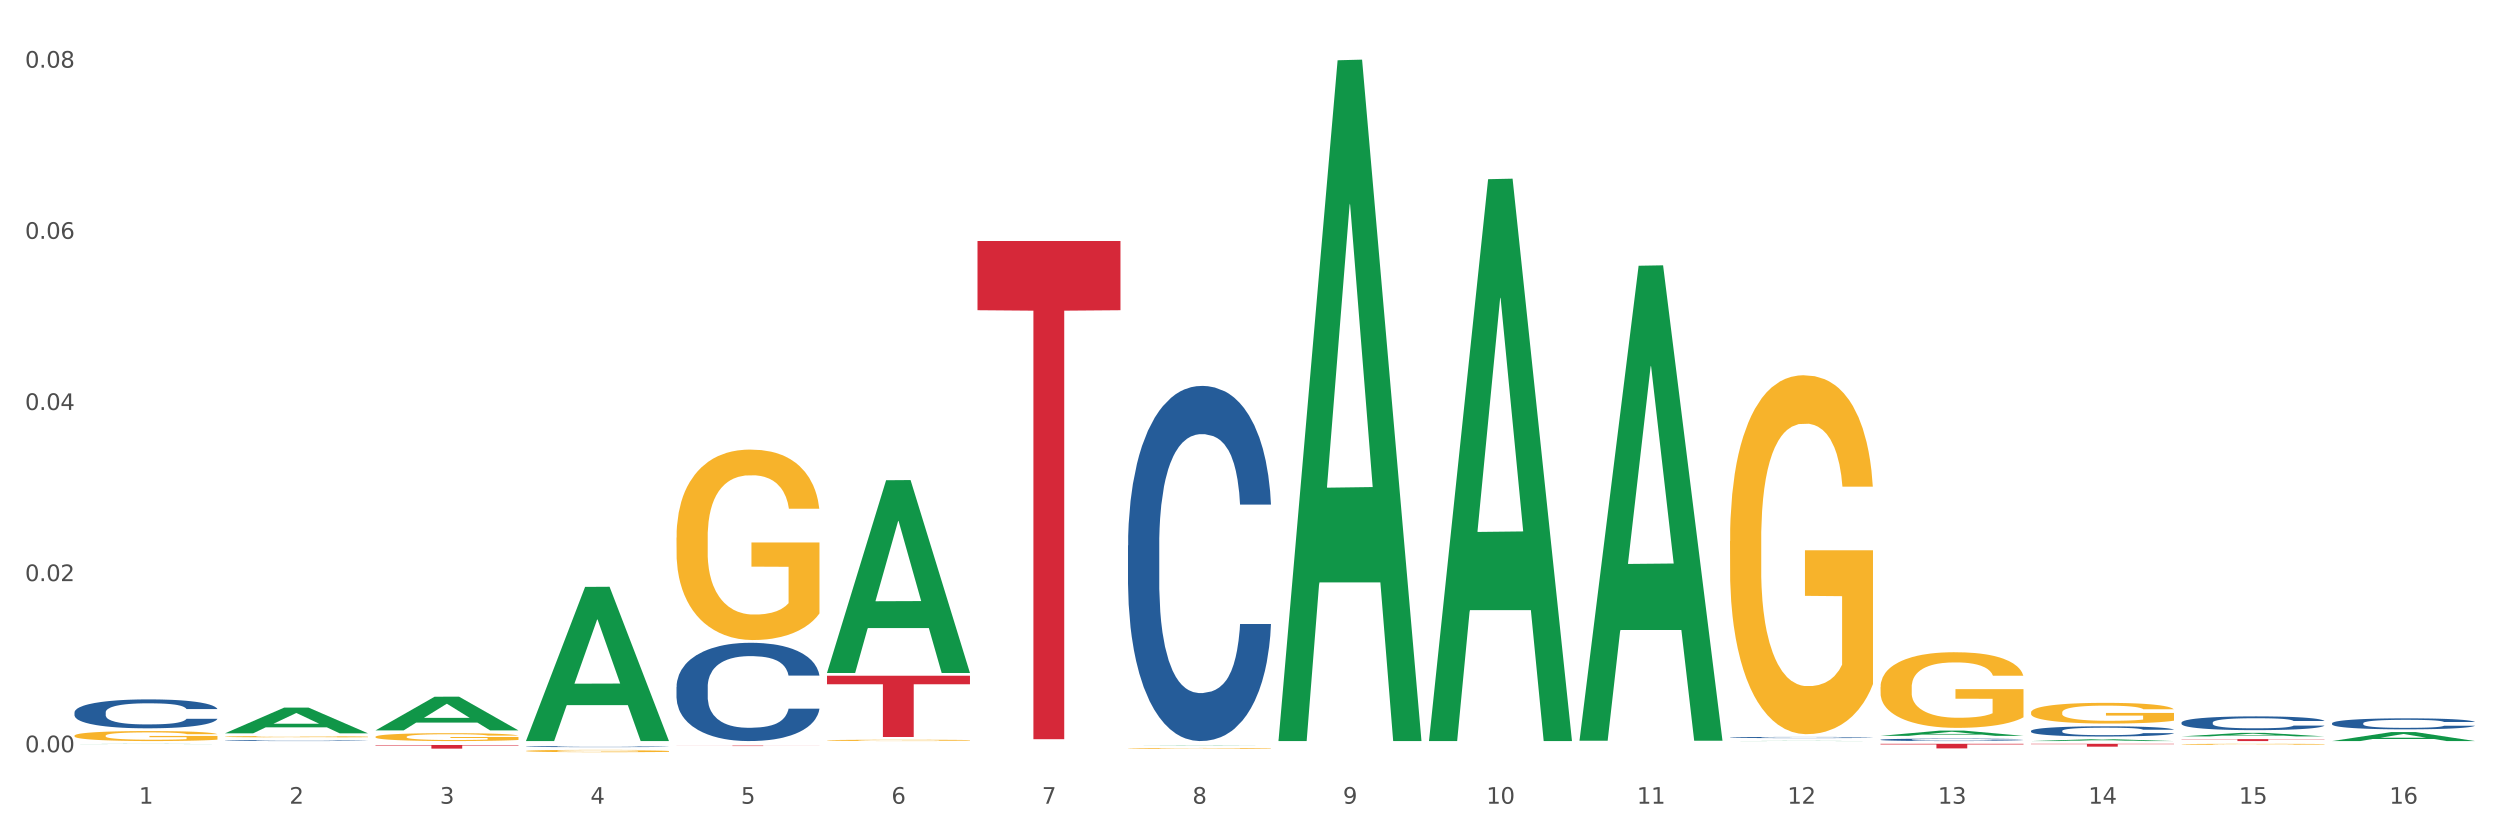 <?xml version="1.0" encoding="utf-8" standalone="no"?>
<!DOCTYPE svg PUBLIC "-//W3C//DTD SVG 1.1//EN"
  "http://www.w3.org/Graphics/SVG/1.1/DTD/svg11.dtd">
<svg xmlns:xlink="http://www.w3.org/1999/xlink" width="1080pt" height="360pt" viewBox="0 0 1080 360" xmlns="http://www.w3.org/2000/svg" version="1.1">
 <rect x="0" y="0" width="1080" height="360" fill="#333333" stroke="none"/>
 <defs>
  <style type="text/css">*{stroke-linejoin: round; stroke-linecap: butt}</style>
 </defs>
 <g id="figure_1">
  <g id="patch_1">
   <path d="M 0 360 
L 1080 360 
L 1080 0 
L 0 0 
z
" style="fill: #ffffff; stroke: #ffffff; stroke-linejoin: miter"/>
  </g>
  <g id="axes_1">
   <g id="matplotlib.axis_1">
    <g id="xtick_1">
     <g id="text_1">
      <!-- 1 -->
      <g style="fill: #4d4d4d" transform="translate(60.004 347.204) scale(0.096 -0.096)">
       <defs>
        <path id="DejaVuSans-31" d="M 794 531 
L 1825 531 
L 1825 4091 
L 703 3866 
L 703 4441 
L 1819 4666 
L 2450 4666 
L 2450 531 
L 3481 531 
L 3481 0 
L 794 0 
L 794 531 
z
" transform="scale(0.016)"/>
       </defs>
       <use xlink:href="#DejaVuSans-31"/>
      </g>
     </g>
    </g>
    <g id="xtick_2">
     <g id="text_2">
      <!-- 2 -->
      <g style="fill: #4d4d4d" transform="translate(125.021 347.204) scale(0.096 -0.096)">
       <defs>
        <path id="DejaVuSans-32" d="M 1228 531 
L 3431 531 
L 3431 0 
L 469 0 
L 469 531 
Q 828 903 1448 1529 
Q 2069 2156 2228 2338 
Q 2531 2678 2651 2914 
Q 2772 3150 2772 3378 
Q 2772 3750 2511 3984 
Q 2250 4219 1831 4219 
Q 1534 4219 1204 4116 
Q 875 4013 500 3803 
L 500 4441 
Q 881 4594 1212 4672 
Q 1544 4750 1819 4750 
Q 2544 4750 2975 4387 
Q 3406 4025 3406 3419 
Q 3406 3131 3298 2873 
Q 3191 2616 2906 2266 
Q 2828 2175 2409 1742 
Q 1991 1309 1228 531 
z
" transform="scale(0.016)"/>
       </defs>
       <use xlink:href="#DejaVuSans-32"/>
      </g>
     </g>
    </g>
    <g id="xtick_3">
     <g id="text_3">
      <!-- 3 -->
      <g style="fill: #4d4d4d" transform="translate(190.039 347.204) scale(0.096 -0.096)">
       <defs>
        <path id="DejaVuSans-33" d="M 2597 2516 
Q 3050 2419 3304 2112 
Q 3559 1806 3559 1356 
Q 3559 666 3084 287 
Q 2609 -91 1734 -91 
Q 1441 -91 1130 -33 
Q 819 25 488 141 
L 488 750 
Q 750 597 1062 519 
Q 1375 441 1716 441 
Q 2309 441 2620 675 
Q 2931 909 2931 1356 
Q 2931 1769 2642 2001 
Q 2353 2234 1838 2234 
L 1294 2234 
L 1294 2753 
L 1863 2753 
Q 2328 2753 2575 2939 
Q 2822 3125 2822 3475 
Q 2822 3834 2567 4026 
Q 2313 4219 1838 4219 
Q 1578 4219 1281 4162 
Q 984 4106 628 3988 
L 628 4550 
Q 988 4650 1302 4700 
Q 1616 4750 1894 4750 
Q 2613 4750 3031 4423 
Q 3450 4097 3450 3541 
Q 3450 3153 3228 2886 
Q 3006 2619 2597 2516 
z
" transform="scale(0.016)"/>
       </defs>
       <use xlink:href="#DejaVuSans-33"/>
      </g>
     </g>
    </g>
    <g id="xtick_4">
     <g id="text_4">
      <!-- 4 -->
      <g style="fill: #4d4d4d" transform="translate(255.056 347.204) scale(0.096 -0.096)">
       <defs>
        <path id="DejaVuSans-34" d="M 2419 4116 
L 825 1625 
L 2419 1625 
L 2419 4116 
z
M 2253 4666 
L 3047 4666 
L 3047 1625 
L 3713 1625 
L 3713 1100 
L 3047 1100 
L 3047 0 
L 2419 0 
L 2419 1100 
L 313 1100 
L 313 1709 
L 2253 4666 
z
" transform="scale(0.016)"/>
       </defs>
       <use xlink:href="#DejaVuSans-34"/>
      </g>
     </g>
    </g>
    <g id="xtick_5">
     <g id="text_5">
      <!-- 5 -->
      <g style="fill: #4d4d4d" transform="translate(320.073 347.204) scale(0.096 -0.096)">
       <defs>
        <path id="DejaVuSans-35" d="M 691 4666 
L 3169 4666 
L 3169 4134 
L 1269 4134 
L 1269 2991 
Q 1406 3038 1543 3061 
Q 1681 3084 1819 3084 
Q 2600 3084 3056 2656 
Q 3513 2228 3513 1497 
Q 3513 744 3044 326 
Q 2575 -91 1722 -91 
Q 1428 -91 1123 -41 
Q 819 9 494 109 
L 494 744 
Q 775 591 1075 516 
Q 1375 441 1709 441 
Q 2250 441 2565 725 
Q 2881 1009 2881 1497 
Q 2881 1984 2565 2268 
Q 2250 2553 1709 2553 
Q 1456 2553 1204 2497 
Q 953 2441 691 2322 
L 691 4666 
z
" transform="scale(0.016)"/>
       </defs>
       <use xlink:href="#DejaVuSans-35"/>
      </g>
     </g>
    </g>
    <g id="xtick_6">
     <g id="text_6">
      <!-- 6 -->
      <g style="fill: #4d4d4d" transform="translate(385.09 347.204) scale(0.096 -0.096)">
       <defs>
        <path id="DejaVuSans-36" d="M 2113 2584 
Q 1688 2584 1439 2293 
Q 1191 2003 1191 1497 
Q 1191 994 1439 701 
Q 1688 409 2113 409 
Q 2538 409 2786 701 
Q 3034 994 3034 1497 
Q 3034 2003 2786 2293 
Q 2538 2584 2113 2584 
z
M 3366 4563 
L 3366 3988 
Q 3128 4100 2886 4159 
Q 2644 4219 2406 4219 
Q 1781 4219 1451 3797 
Q 1122 3375 1075 2522 
Q 1259 2794 1537 2939 
Q 1816 3084 2150 3084 
Q 2853 3084 3261 2657 
Q 3669 2231 3669 1497 
Q 3669 778 3244 343 
Q 2819 -91 2113 -91 
Q 1303 -91 875 529 
Q 447 1150 447 2328 
Q 447 3434 972 4092 
Q 1497 4750 2381 4750 
Q 2619 4750 2861 4703 
Q 3103 4656 3366 4563 
z
" transform="scale(0.016)"/>
       </defs>
       <use xlink:href="#DejaVuSans-36"/>
      </g>
     </g>
    </g>
    <g id="xtick_7">
     <g id="text_7">
      <!-- 7 -->
      <g style="fill: #4d4d4d" transform="translate(450.108 347.204) scale(0.096 -0.096)">
       <defs>
        <path id="DejaVuSans-37" d="M 525 4666 
L 3525 4666 
L 3525 4397 
L 1831 0 
L 1172 0 
L 2766 4134 
L 525 4134 
L 525 4666 
z
" transform="scale(0.016)"/>
       </defs>
       <use xlink:href="#DejaVuSans-37"/>
      </g>
     </g>
    </g>
    <g id="xtick_8">
     <g id="text_8">
      <!-- 8 -->
      <g style="fill: #4d4d4d" transform="translate(515.125 347.204) scale(0.096 -0.096)">
       <defs>
        <path id="DejaVuSans-38" d="M 2034 2216 
Q 1584 2216 1326 1975 
Q 1069 1734 1069 1313 
Q 1069 891 1326 650 
Q 1584 409 2034 409 
Q 2484 409 2743 651 
Q 3003 894 3003 1313 
Q 3003 1734 2745 1975 
Q 2488 2216 2034 2216 
z
M 1403 2484 
Q 997 2584 770 2862 
Q 544 3141 544 3541 
Q 544 4100 942 4425 
Q 1341 4750 2034 4750 
Q 2731 4750 3128 4425 
Q 3525 4100 3525 3541 
Q 3525 3141 3298 2862 
Q 3072 2584 2669 2484 
Q 3125 2378 3379 2068 
Q 3634 1759 3634 1313 
Q 3634 634 3220 271 
Q 2806 -91 2034 -91 
Q 1263 -91 848 271 
Q 434 634 434 1313 
Q 434 1759 690 2068 
Q 947 2378 1403 2484 
z
M 1172 3481 
Q 1172 3119 1398 2916 
Q 1625 2713 2034 2713 
Q 2441 2713 2670 2916 
Q 2900 3119 2900 3481 
Q 2900 3844 2670 4047 
Q 2441 4250 2034 4250 
Q 1625 4250 1398 4047 
Q 1172 3844 1172 3481 
z
" transform="scale(0.016)"/>
       </defs>
       <use xlink:href="#DejaVuSans-38"/>
      </g>
     </g>
    </g>
    <g id="xtick_9">
     <g id="text_9">
      <!-- 9 -->
      <g style="fill: #4d4d4d" transform="translate(580.142 347.204) scale(0.096 -0.096)">
       <defs>
        <path id="DejaVuSans-39" d="M 703 97 
L 703 672 
Q 941 559 1184 500 
Q 1428 441 1663 441 
Q 2288 441 2617 861 
Q 2947 1281 2994 2138 
Q 2813 1869 2534 1725 
Q 2256 1581 1919 1581 
Q 1219 1581 811 2004 
Q 403 2428 403 3163 
Q 403 3881 828 4315 
Q 1253 4750 1959 4750 
Q 2769 4750 3195 4129 
Q 3622 3509 3622 2328 
Q 3622 1225 3098 567 
Q 2575 -91 1691 -91 
Q 1453 -91 1209 -44 
Q 966 3 703 97 
z
M 1959 2075 
Q 2384 2075 2632 2365 
Q 2881 2656 2881 3163 
Q 2881 3666 2632 3958 
Q 2384 4250 1959 4250 
Q 1534 4250 1286 3958 
Q 1038 3666 1038 3163 
Q 1038 2656 1286 2365 
Q 1534 2075 1959 2075 
z
" transform="scale(0.016)"/>
       </defs>
       <use xlink:href="#DejaVuSans-39"/>
      </g>
     </g>
    </g>
    <g id="xtick_10">
     <g id="text_10">
      <!-- 10 -->
      <g style="fill: #4d4d4d" transform="translate(642.105 347.204) scale(0.096 -0.096)">
       <defs>
        <path id="DejaVuSans-30" d="M 2034 4250 
Q 1547 4250 1301 3770 
Q 1056 3291 1056 2328 
Q 1056 1369 1301 889 
Q 1547 409 2034 409 
Q 2525 409 2770 889 
Q 3016 1369 3016 2328 
Q 3016 3291 2770 3770 
Q 2525 4250 2034 4250 
z
M 2034 4750 
Q 2819 4750 3233 4129 
Q 3647 3509 3647 2328 
Q 3647 1150 3233 529 
Q 2819 -91 2034 -91 
Q 1250 -91 836 529 
Q 422 1150 422 2328 
Q 422 3509 836 4129 
Q 1250 4750 2034 4750 
z
" transform="scale(0.016)"/>
       </defs>
       <use xlink:href="#DejaVuSans-31"/>
       <use xlink:href="#DejaVuSans-30" transform="translate(63.623 0)"/>
      </g>
     </g>
    </g>
    <g id="xtick_11">
     <g id="text_11">
      <!-- 11 -->
      <g style="fill: #4d4d4d" transform="translate(707.123 347.204) scale(0.096 -0.096)">
       <use xlink:href="#DejaVuSans-31"/>
       <use xlink:href="#DejaVuSans-31" transform="translate(63.623 0)"/>
      </g>
     </g>
    </g>
    <g id="xtick_12">
     <g id="text_12">
      <!-- 12 -->
      <g style="fill: #4d4d4d" transform="translate(772.14 347.204) scale(0.096 -0.096)">
       <use xlink:href="#DejaVuSans-31"/>
       <use xlink:href="#DejaVuSans-32" transform="translate(63.623 0)"/>
      </g>
     </g>
    </g>
    <g id="xtick_13">
     <g id="text_13">
      <!-- 13 -->
      <g style="fill: #4d4d4d" transform="translate(837.157 347.204) scale(0.096 -0.096)">
       <use xlink:href="#DejaVuSans-31"/>
       <use xlink:href="#DejaVuSans-33" transform="translate(63.623 0)"/>
      </g>
     </g>
    </g>
    <g id="xtick_14">
     <g id="text_14">
      <!-- 14 -->
      <g style="fill: #4d4d4d" transform="translate(902.174 347.204) scale(0.096 -0.096)">
       <use xlink:href="#DejaVuSans-31"/>
       <use xlink:href="#DejaVuSans-34" transform="translate(63.623 0)"/>
      </g>
     </g>
    </g>
    <g id="xtick_15">
     <g id="text_15">
      <!-- 15 -->
      <g style="fill: #4d4d4d" transform="translate(967.192 347.204) scale(0.096 -0.096)">
       <use xlink:href="#DejaVuSans-31"/>
       <use xlink:href="#DejaVuSans-35" transform="translate(63.623 0)"/>
      </g>
     </g>
    </g>
    <g id="xtick_16">
     <g id="text_16">
      <!-- 16 -->
      <g style="fill: #4d4d4d" transform="translate(1032.209 347.204) scale(0.096 -0.096)">
       <use xlink:href="#DejaVuSans-31"/>
       <use xlink:href="#DejaVuSans-36" transform="translate(63.623 0)"/>
      </g>
     </g>
    </g>
    <g id="xtick_17"/>
    <g id="xtick_18"/>
    <g id="xtick_19"/>
    <g id="xtick_20"/>
    <g id="xtick_21"/>
    <g id="xtick_22"/>
    <g id="xtick_23"/>
    <g id="xtick_24"/>
    <g id="xtick_25"/>
    <g id="xtick_26"/>
    <g id="xtick_27"/>
    <g id="xtick_28"/>
    <g id="xtick_29"/>
    <g id="xtick_30"/>
    <g id="xtick_31"/>
   </g>
   <g id="matplotlib.axis_2">
    <g id="ytick_1">
     <g id="text_17">
      <!-- 0.00 -->
      <g style="fill: #4d4d4d" transform="translate(10.8 324.969) scale(0.096 -0.096)">
       <defs>
        <path id="DejaVuSans-2e" d="M 684 794 
L 1344 794 
L 1344 0 
L 684 0 
L 684 794 
z
" transform="scale(0.016)"/>
       </defs>
       <use xlink:href="#DejaVuSans-30"/>
       <use xlink:href="#DejaVuSans-2e" transform="translate(63.623 0)"/>
       <use xlink:href="#DejaVuSans-30" transform="translate(95.41 0)"/>
       <use xlink:href="#DejaVuSans-30" transform="translate(159.033 0)"/>
      </g>
     </g>
    </g>
    <g id="ytick_2">
     <g id="text_18">
      <!-- 0.02 -->
      <g style="fill: #4d4d4d" transform="translate(10.8 251.037) scale(0.096 -0.096)">
       <use xlink:href="#DejaVuSans-30"/>
       <use xlink:href="#DejaVuSans-2e" transform="translate(63.623 0)"/>
       <use xlink:href="#DejaVuSans-30" transform="translate(95.41 0)"/>
       <use xlink:href="#DejaVuSans-32" transform="translate(159.033 0)"/>
      </g>
     </g>
    </g>
    <g id="ytick_3">
     <g id="text_19">
      <!-- 0.04 -->
      <g style="fill: #4d4d4d" transform="translate(10.8 177.104) scale(0.096 -0.096)">
       <use xlink:href="#DejaVuSans-30"/>
       <use xlink:href="#DejaVuSans-2e" transform="translate(63.623 0)"/>
       <use xlink:href="#DejaVuSans-30" transform="translate(95.41 0)"/>
       <use xlink:href="#DejaVuSans-34" transform="translate(159.033 0)"/>
      </g>
     </g>
    </g>
    <g id="ytick_4">
     <g id="text_20">
      <!-- 0.06 -->
      <g style="fill: #4d4d4d" transform="translate(10.8 103.172) scale(0.096 -0.096)">
       <use xlink:href="#DejaVuSans-30"/>
       <use xlink:href="#DejaVuSans-2e" transform="translate(63.623 0)"/>
       <use xlink:href="#DejaVuSans-30" transform="translate(95.41 0)"/>
       <use xlink:href="#DejaVuSans-36" transform="translate(159.033 0)"/>
      </g>
     </g>
    </g>
    <g id="ytick_5">
     <g id="text_21">
      <!-- 0.08 -->
      <g style="fill: #4d4d4d" transform="translate(10.8 29.239) scale(0.096 -0.096)">
       <use xlink:href="#DejaVuSans-30"/>
       <use xlink:href="#DejaVuSans-2e" transform="translate(63.623 0)"/>
       <use xlink:href="#DejaVuSans-30" transform="translate(95.41 0)"/>
       <use xlink:href="#DejaVuSans-38" transform="translate(159.033 0)"/>
      </g>
     </g>
    </g>
    <g id="ytick_6"/>
    <g id="ytick_7"/>
    <g id="ytick_8"/>
    <g id="ytick_9"/>
   </g>
   <g id="PolyCollection_1">
    <path d="M 32.175 321.43 
L 32.239 321.43 
L 57.709 321.35 
L 68.28 321.35 
L 93.941 321.43 
L 81.715 321.43 
L 76.176 321.411 
L 49.877 321.411 
L 49.686 321.412 
L 44.337 321.43 
L 32.175 321.43 
L 32.175 321.43 
L 53.188 321.4 
L 72.864 321.4 
L 63.122 321.367 
L 62.995 321.367 
L 62.867 321.367 
L 53.125 321.4 
L 53.188 321.4 
L 32.175 321.43 
z
" clip-path="url(#pb5c1999d3c)" style="fill: #109648"/>
    <path d="M 97.192 316.774 
L 97.256 316.764 
L 122.727 305.695 
L 133.297 305.684 
L 158.959 316.795 
L 146.733 316.795 
L 141.193 314.208 
L 114.894 314.208 
L 114.703 314.25 
L 109.354 316.795 
L 97.192 316.795 
L 97.192 316.774 
L 118.206 312.664 
L 137.882 312.653 
L 128.139 308.052 
L 128.012 308.032 
L 127.884 308.063 
L 118.142 312.653 
L 118.206 312.664 
L 97.192 316.774 
z
" clip-path="url(#pb5c1999d3c)" style="fill: #109648"/>
    <path d="M 552.313 319.587 
L 552.377 319.311 
L 577.847 26.036 
L 588.418 25.759 
L 614.079 320.14 
L 601.853 320.14 
L 596.314 251.589 
L 570.015 251.589 
L 569.824 252.695 
L 564.475 320.14 
L 552.313 320.14 
L 552.313 319.587 
L 573.326 210.68 
L 593.002 210.404 
L 583.26 88.505 
L 583.132 87.953 
L 583.005 88.782 
L 573.263 210.404 
L 573.326 210.68 
L 552.313 319.587 
z
" clip-path="url(#pb5c1999d3c)" style="fill: #109648"/>
    <path d="M 617.33 319.684 
L 617.394 319.456 
L 642.865 77.411 
L 653.435 77.183 
L 679.097 320.14 
L 666.871 320.14 
L 661.331 263.564 
L 635.032 263.564 
L 634.841 264.477 
L 629.492 320.14 
L 617.33 320.14 
L 617.33 319.684 
L 638.343 229.801 
L 658.02 229.573 
L 648.277 128.968 
L 648.15 128.512 
L 648.022 129.197 
L 638.28 229.573 
L 638.343 229.801 
L 617.33 319.684 
z
" clip-path="url(#pb5c1999d3c)" style="fill: #109648"/>
    <path d="M 162.209 315.518 
L 162.273 315.504 
L 187.744 300.979 
L 198.314 300.965 
L 223.976 315.545 
L 211.75 315.545 
L 206.21 312.15 
L 179.912 312.15 
L 179.721 312.205 
L 174.372 315.545 
L 162.209 315.545 
L 162.209 315.518 
L 183.223 310.124 
L 202.899 310.11 
L 193.156 304.073 
L 193.029 304.045 
L 192.902 304.086 
L 183.159 310.11 
L 183.223 310.124 
L 162.209 315.518 
z
" clip-path="url(#pb5c1999d3c)" style="fill: #109648"/>
    <path d="M 227.227 320.015 
L 227.29 319.952 
L 252.761 253.54 
L 263.331 253.477 
L 288.993 320.14 
L 276.767 320.14 
L 271.227 304.617 
L 244.929 304.617 
L 244.738 304.867 
L 239.389 320.14 
L 227.227 320.14 
L 227.227 320.015 
L 248.24 295.353 
L 267.916 295.29 
L 258.174 267.686 
L 258.046 267.561 
L 257.919 267.749 
L 248.176 295.29 
L 248.24 295.353 
L 227.227 320.015 
z
" clip-path="url(#pb5c1999d3c)" style="fill: #109648"/>
    <path d="M 227.227 324.408 
L 227.3 324.407 
L 227.3 324.374 
L 227.445 324.346 
L 228.175 324.277 
L 229.269 324.22 
L 230.071 324.19 
L 230.873 324.165 
L 231.821 324.14 
L 232.988 324.114 
L 235.102 324.077 
L 236.415 324.057 
L 238.019 324.037 
L 240.936 324.008 
L 243.051 323.991 
L 245.239 323.977 
L 248.812 323.961 
L 251.146 323.953 
L 253.625 323.948 
L 256.615 323.944 
L 258.876 323.943 
L 263.834 323.946 
L 268.064 323.954 
L 270.106 323.961 
L 272.731 323.972 
L 274.117 323.979 
L 276.377 323.994 
L 278.711 324.013 
L 280.315 324.03 
L 282.722 324.061 
L 284.545 324.092 
L 286.222 324.131 
L 287.097 324.157 
L 287.753 324.182 
L 288.337 324.211 
L 288.92 324.256 
L 275.794 324.256 
L 275.283 324.224 
L 274.481 324.193 
L 273.315 324.164 
L 272.294 324.145 
L 270.543 324.122 
L 268.939 324.108 
L 267.262 324.097 
L 265.22 324.088 
L 263.616 324.083 
L 261.355 324.079 
L 256.907 324.08 
L 253.917 324.088 
L 251.875 324.097 
L 250.562 324.105 
L 249.396 324.114 
L 248.083 324.127 
L 246.552 324.146 
L 245.458 324.164 
L 244.364 324.186 
L 243.489 324.208 
L 242.687 324.234 
L 242.03 324.261 
L 241.52 324.29 
L 241.082 324.325 
L 240.718 324.383 
L 240.718 324.508 
L 240.863 324.537 
L 241.228 324.575 
L 241.666 324.603 
L 242.395 324.637 
L 243.051 324.66 
L 244.291 324.693 
L 245.676 324.721 
L 246.77 324.738 
L 247.864 324.753 
L 249.76 324.773 
L 251.875 324.79 
L 253.698 324.8 
L 256.177 324.809 
L 257.855 324.813 
L 259.313 324.814 
L 262.886 324.814 
L 265.439 324.812 
L 268.283 324.805 
L 270.47 324.797 
L 272.294 324.787 
L 274.335 324.77 
L 275.648 324.755 
L 275.648 324.563 
L 259.605 324.562 
L 259.605 324.434 
L 288.993 324.434 
L 288.993 324.809 
L 287.753 324.828 
L 286.368 324.846 
L 284.909 324.861 
L 282.722 324.881 
L 280.096 324.899 
L 277.763 324.912 
L 275.283 324.923 
L 272.366 324.933 
L 268.574 324.942 
L 266.241 324.946 
L 263.324 324.949 
L 259.897 324.95 
L 256.907 324.948 
L 253.99 324.943 
L 250.927 324.935 
L 247.937 324.923 
L 245.676 324.911 
L 243.416 324.896 
L 241.009 324.877 
L 239.113 324.859 
L 237.655 324.842 
L 236.05 324.821 
L 234.3 324.793 
L 232.988 324.768 
L 231.821 324.743 
L 230.581 324.71 
L 229.706 324.681 
L 228.831 324.645 
L 228.321 324.619 
L 227.737 324.577 
L 227.3 324.519 
L 227.227 324.408 
z
" clip-path="url(#pb5c1999d3c)" style="fill: #f7b32b"/>
    <path d="M 162.209 318.305 
L 162.282 318.301 
L 162.282 318.189 
L 162.428 318.093 
L 163.157 317.859 
L 164.251 317.666 
L 165.054 317.563 
L 165.856 317.479 
L 166.804 317.395 
L 167.97 317.307 
L 170.085 317.18 
L 171.398 317.114 
L 173.002 317.046 
L 175.919 316.946 
L 178.034 316.89 
L 180.222 316.843 
L 183.795 316.787 
L 186.128 316.762 
L 188.608 316.743 
L 191.598 316.731 
L 193.858 316.728 
L 198.817 316.737 
L 203.047 316.765 
L 205.089 316.787 
L 207.714 316.824 
L 209.099 316.849 
L 211.36 316.899 
L 213.694 316.965 
L 215.298 317.021 
L 217.704 317.127 
L 219.528 317.233 
L 221.205 317.363 
L 222.08 317.454 
L 222.736 317.538 
L 223.32 317.635 
L 223.903 317.787 
L 210.777 317.787 
L 210.266 317.678 
L 209.464 317.575 
L 208.297 317.476 
L 207.276 317.413 
L 205.526 317.335 
L 203.922 317.285 
L 202.245 317.248 
L 200.203 317.217 
L 198.598 317.201 
L 196.338 317.189 
L 191.889 317.192 
L 188.9 317.217 
L 186.858 317.248 
L 185.545 317.276 
L 184.378 317.307 
L 183.066 317.351 
L 181.534 317.416 
L 180.44 317.476 
L 179.347 317.55 
L 178.471 317.625 
L 177.669 317.712 
L 177.013 317.806 
L 176.503 317.903 
L 176.065 318.021 
L 175.7 318.217 
L 175.7 318.644 
L 175.846 318.741 
L 176.211 318.869 
L 176.648 318.965 
L 177.378 319.08 
L 178.034 319.158 
L 179.274 319.271 
L 180.659 319.364 
L 181.753 319.423 
L 182.847 319.473 
L 184.743 319.542 
L 186.858 319.598 
L 188.681 319.632 
L 191.16 319.663 
L 192.837 319.676 
L 194.296 319.682 
L 197.869 319.682 
L 200.422 319.673 
L 203.266 319.651 
L 205.453 319.623 
L 207.276 319.588 
L 209.318 319.532 
L 210.631 319.479 
L 210.631 318.828 
L 194.588 318.825 
L 194.588 318.392 
L 223.976 318.392 
L 223.976 319.663 
L 222.736 319.729 
L 221.351 319.788 
L 219.892 319.841 
L 217.704 319.906 
L 215.079 319.969 
L 212.746 320.012 
L 210.266 320.05 
L 207.349 320.084 
L 203.557 320.115 
L 201.224 320.128 
L 198.307 320.137 
L 194.879 320.14 
L 191.889 320.134 
L 188.972 320.118 
L 185.91 320.09 
L 182.92 320.05 
L 180.659 320.009 
L 178.399 319.959 
L 175.992 319.894 
L 174.096 319.831 
L 172.638 319.775 
L 171.033 319.704 
L 169.283 319.61 
L 167.97 319.526 
L 166.804 319.439 
L 165.564 319.327 
L 164.689 319.23 
L 163.814 319.109 
L 163.303 319.018 
L 162.72 318.878 
L 162.282 318.682 
L 162.209 318.305 
z
" clip-path="url(#pb5c1999d3c)" style="fill: #f7b32b"/>
    <path d="M 97.192 318.239 
L 97.265 318.238 
L 97.265 318.22 
L 97.411 318.204 
L 98.14 318.165 
L 99.234 318.133 
L 100.036 318.116 
L 100.838 318.102 
L 101.786 318.088 
L 102.953 318.074 
L 105.068 318.052 
L 106.381 318.042 
L 107.985 318.03 
L 110.902 318.014 
L 113.017 318.004 
L 115.204 317.997 
L 118.778 317.987 
L 121.111 317.983 
L 123.591 317.98 
L 126.58 317.978 
L 128.841 317.978 
L 133.8 317.979 
L 138.03 317.984 
L 140.071 317.987 
L 142.697 317.994 
L 144.082 317.998 
L 146.343 318.006 
L 148.676 318.017 
L 150.281 318.026 
L 152.687 318.044 
L 154.51 318.061 
L 156.188 318.083 
L 157.063 318.098 
L 157.719 318.112 
L 158.302 318.128 
L 158.886 318.153 
L 145.759 318.153 
L 145.249 318.135 
L 144.447 318.118 
L 143.28 318.101 
L 142.259 318.091 
L 140.509 318.078 
L 138.905 318.07 
L 137.227 318.064 
L 135.185 318.059 
L 133.581 318.056 
L 131.321 318.054 
L 126.872 318.054 
L 123.882 318.059 
L 121.84 318.064 
L 120.528 318.068 
L 119.361 318.074 
L 118.048 318.081 
L 116.517 318.092 
L 115.423 318.101 
L 114.329 318.114 
L 113.454 318.126 
L 112.652 318.141 
L 111.996 318.156 
L 111.485 318.172 
L 111.048 318.192 
L 110.683 318.224 
L 110.683 318.295 
L 110.829 318.311 
L 111.194 318.332 
L 111.631 318.348 
L 112.36 318.367 
L 113.017 318.38 
L 114.256 318.399 
L 115.642 318.414 
L 116.736 318.424 
L 117.83 318.432 
L 119.726 318.444 
L 121.84 318.453 
L 123.664 318.459 
L 126.143 318.464 
L 127.82 318.466 
L 129.279 318.467 
L 132.852 318.467 
L 135.404 318.466 
L 138.248 318.462 
L 140.436 318.457 
L 142.259 318.452 
L 144.301 318.442 
L 145.614 318.434 
L 145.614 318.326 
L 129.57 318.325 
L 129.57 318.253 
L 158.959 318.253 
L 158.959 318.464 
L 157.719 318.475 
L 156.333 318.485 
L 154.875 318.493 
L 152.687 318.504 
L 150.062 318.515 
L 147.728 318.522 
L 145.249 318.528 
L 142.332 318.534 
L 138.54 318.539 
L 136.206 318.541 
L 133.289 318.542 
L 129.862 318.543 
L 126.872 318.542 
L 123.955 318.539 
L 120.892 318.535 
L 117.903 318.528 
L 115.642 318.521 
L 113.381 318.513 
L 110.975 318.502 
L 109.079 318.492 
L 107.62 318.483 
L 106.016 318.471 
L 104.266 318.455 
L 102.953 318.441 
L 101.786 318.427 
L 100.547 318.408 
L 99.672 318.392 
L 98.797 318.372 
L 98.286 318.357 
L 97.703 318.334 
L 97.265 318.301 
L 97.192 318.239 
z
" clip-path="url(#pb5c1999d3c)" style="fill: #f7b32b"/>
    <path d="M 32.175 317.816 
L 32.248 317.812 
L 32.248 317.67 
L 32.394 317.547 
L 33.123 317.251 
L 34.217 317.007 
L 35.019 316.876 
L 35.821 316.77 
L 36.769 316.663 
L 37.936 316.553 
L 40.051 316.391 
L 41.363 316.308 
L 42.968 316.221 
L 45.885 316.095 
L 47.999 316.024 
L 50.187 315.965 
L 53.76 315.894 
L 56.094 315.862 
L 58.573 315.838 
L 61.563 315.823 
L 63.824 315.819 
L 68.783 315.831 
L 73.012 315.866 
L 75.054 315.894 
L 77.679 315.941 
L 79.065 315.973 
L 81.326 316.036 
L 83.659 316.119 
L 85.263 316.19 
L 87.67 316.324 
L 89.493 316.458 
L 91.17 316.624 
L 92.045 316.738 
L 92.702 316.845 
L 93.285 316.967 
L 93.868 317.161 
L 80.742 317.161 
L 80.232 317.022 
L 79.43 316.892 
L 78.263 316.766 
L 77.242 316.687 
L 75.492 316.588 
L 73.887 316.525 
L 72.21 316.478 
L 70.168 316.438 
L 68.564 316.419 
L 66.303 316.403 
L 61.855 316.407 
L 58.865 316.438 
L 56.823 316.478 
L 55.511 316.513 
L 54.344 316.553 
L 53.031 316.608 
L 51.5 316.691 
L 50.406 316.766 
L 49.312 316.861 
L 48.437 316.955 
L 47.635 317.066 
L 46.979 317.184 
L 46.468 317.307 
L 46.031 317.456 
L 45.666 317.705 
L 45.666 318.246 
L 45.812 318.368 
L 46.176 318.53 
L 46.614 318.652 
L 47.343 318.798 
L 47.999 318.897 
L 49.239 319.039 
L 50.625 319.157 
L 51.719 319.232 
L 52.812 319.295 
L 54.708 319.382 
L 56.823 319.453 
L 58.646 319.497 
L 61.126 319.536 
L 62.803 319.552 
L 64.261 319.56 
L 67.835 319.56 
L 70.387 319.548 
L 73.231 319.52 
L 75.419 319.485 
L 77.242 319.441 
L 79.284 319.37 
L 80.596 319.303 
L 80.596 318.479 
L 64.553 318.475 
L 64.553 317.926 
L 93.941 317.926 
L 93.941 319.536 
L 92.702 319.619 
L 91.316 319.694 
L 89.858 319.761 
L 87.67 319.844 
L 85.045 319.923 
L 82.711 319.978 
L 80.232 320.026 
L 77.315 320.069 
L 73.523 320.108 
L 71.189 320.124 
L 68.272 320.136 
L 64.845 320.14 
L 61.855 320.132 
L 58.938 320.112 
L 55.875 320.077 
L 52.885 320.026 
L 50.625 319.974 
L 48.364 319.911 
L 45.958 319.828 
L 44.062 319.749 
L 42.603 319.678 
L 40.999 319.588 
L 39.249 319.469 
L 37.936 319.363 
L 36.769 319.252 
L 35.529 319.11 
L 34.654 318.988 
L 33.779 318.834 
L 33.269 318.719 
L 32.685 318.542 
L 32.248 318.293 
L 32.175 317.816 
z
" clip-path="url(#pb5c1999d3c)" style="fill: #f7b32b"/>
    <path d="M 357.261 290.573 
L 357.325 290.495 
L 382.796 207.46 
L 393.366 207.382 
L 419.028 290.73 
L 406.802 290.73 
L 401.262 271.321 
L 374.963 271.321 
L 374.772 271.634 
L 369.423 290.73 
L 357.261 290.73 
L 357.261 290.573 
L 378.275 259.738 
L 397.951 259.66 
L 388.208 225.147 
L 388.081 224.991 
L 387.953 225.226 
L 378.211 259.66 
L 378.275 259.738 
L 357.261 290.573 
z
" clip-path="url(#pb5c1999d3c)" style="fill: #109648"/>
    <path d="M 487.296 321.939 
L 487.359 321.939 
L 512.83 321.835 
L 523.4 321.835 
L 549.062 321.939 
L 536.836 321.939 
L 531.296 321.915 
L 504.998 321.915 
L 504.807 321.915 
L 499.458 321.939 
L 487.296 321.939 
L 487.296 321.939 
L 508.309 321.9 
L 527.985 321.9 
L 518.243 321.857 
L 518.115 321.857 
L 517.988 321.857 
L 508.245 321.9 
L 508.309 321.9 
L 487.296 321.939 
z
" clip-path="url(#pb5c1999d3c)" style="fill: #109648"/>
    <path d="M 942.416 312.145 
L 942.489 312.14 
L 942.489 311.987 
L 942.708 311.781 
L 943.512 311.4 
L 944.534 311.112 
L 946.286 310.775 
L 947.235 310.633 
L 948.476 310.475 
L 951.032 310.22 
L 953.952 310.002 
L 955.996 309.883 
L 957.529 309.807 
L 960.961 309.671 
L 962.932 309.611 
L 964.976 309.562 
L 966.729 309.529 
L 969.649 309.491 
L 971.985 309.475 
L 974.687 309.469 
L 976.95 309.475 
L 979.943 309.497 
L 984.324 309.562 
L 986.003 309.6 
L 988.267 309.665 
L 990.603 309.752 
L 992.501 309.839 
L 994.691 309.964 
L 996.955 310.127 
L 999.145 310.334 
L 1000.678 310.524 
L 1001.919 310.726 
L 1003.015 310.97 
L 1003.818 311.237 
L 1004.183 311.46 
L 990.822 311.46 
L 990.457 311.259 
L 989.727 311.041 
L 988.997 310.894 
L 988.194 310.775 
L 986.952 310.639 
L 985.857 310.552 
L 984.032 310.448 
L 982.353 310.383 
L 980.966 310.345 
L 979.286 310.312 
L 975.709 310.28 
L 973.154 310.28 
L 971.547 310.291 
L 969.576 310.318 
L 967.897 310.356 
L 965.926 310.421 
L 964.392 310.492 
L 962.859 310.584 
L 961.983 310.65 
L 960.669 310.769 
L 959.793 310.867 
L 958.625 311.036 
L 957.967 311.155 
L 956.799 311.465 
L 956.288 311.694 
L 956.069 311.851 
L 955.923 312.026 
L 955.923 312.874 
L 956.361 313.255 
L 956.726 313.418 
L 957.31 313.603 
L 958.406 313.842 
L 960.012 314.076 
L 961.691 314.245 
L 963.078 314.348 
L 964.392 314.424 
L 965.707 314.484 
L 967.313 314.538 
L 968.627 314.571 
L 970.598 314.603 
L 972.935 314.62 
L 974.76 314.62 
L 978.483 314.593 
L 980.163 314.565 
L 981.769 314.527 
L 983.521 314.468 
L 984.908 314.402 
L 985.711 314.353 
L 987.025 314.25 
L 988.048 314.141 
L 988.924 314.016 
L 989.508 313.907 
L 990.165 313.744 
L 990.676 313.559 
L 990.822 313.461 
L 1004.183 313.461 
L 1003.891 313.657 
L 1003.38 313.847 
L 1002.358 314.103 
L 1001.554 314.25 
L 1000.313 314.429 
L 998.999 314.582 
L 997.174 314.75 
L 995.495 314.875 
L 993.742 314.984 
L 991.844 315.082 
L 988.413 315.218 
L 987.171 315.256 
L 984.543 315.321 
L 982.499 315.359 
L 979.505 315.398 
L 976.439 315.419 
L 973.227 315.425 
L 970.379 315.414 
L 967.24 315.381 
L 965.268 315.349 
L 963.078 315.3 
L 960.523 315.223 
L 958.114 315.131 
L 955.85 315.022 
L 953.733 314.897 
L 951.762 314.756 
L 949.206 314.522 
L 947.308 314.293 
L 945.921 314.081 
L 944.972 313.902 
L 944.023 313.673 
L 943.512 313.516 
L 942.708 313.135 
L 942.416 312.782 
L 942.416 312.145 
z
" clip-path="url(#pb5c1999d3c)" style="fill: #255c99"/>
    <path d="M 812.382 319.551 
L 812.455 319.55 
L 812.455 319.523 
L 812.674 319.486 
L 813.477 319.417 
L 814.499 319.366 
L 816.251 319.305 
L 817.201 319.28 
L 818.442 319.251 
L 820.997 319.206 
L 823.917 319.167 
L 825.962 319.145 
L 827.495 319.131 
L 830.926 319.107 
L 832.898 319.096 
L 834.942 319.087 
L 836.694 319.082 
L 839.615 319.075 
L 841.951 319.072 
L 844.652 319.071 
L 846.916 319.072 
L 849.909 319.076 
L 854.29 319.087 
L 855.969 319.094 
L 858.232 319.106 
L 860.568 319.122 
L 862.467 319.137 
L 864.657 319.16 
L 866.92 319.189 
L 869.111 319.226 
L 870.644 319.26 
L 871.885 319.296 
L 872.98 319.34 
L 873.783 319.388 
L 874.148 319.428 
L 860.787 319.428 
L 860.422 319.392 
L 859.692 319.353 
L 858.962 319.327 
L 858.159 319.305 
L 856.918 319.281 
L 855.823 319.265 
L 853.998 319.247 
L 852.318 319.235 
L 850.931 319.228 
L 849.252 319.222 
L 845.674 319.216 
L 843.119 319.216 
L 841.513 319.218 
L 839.542 319.223 
L 837.862 319.23 
L 835.891 319.242 
L 834.358 319.254 
L 832.825 319.271 
L 831.949 319.283 
L 830.634 319.304 
L 829.758 319.322 
L 828.59 319.352 
L 827.933 319.374 
L 826.765 319.429 
L 826.254 319.47 
L 826.035 319.498 
L 825.889 319.53 
L 825.889 319.682 
L 826.327 319.75 
L 826.692 319.78 
L 827.276 319.813 
L 828.371 319.856 
L 829.977 319.898 
L 831.657 319.928 
L 833.044 319.947 
L 834.358 319.96 
L 835.672 319.971 
L 837.278 319.981 
L 838.592 319.987 
L 840.564 319.993 
L 842.9 319.995 
L 844.725 319.995 
L 848.449 319.991 
L 850.128 319.986 
L 851.734 319.979 
L 853.486 319.968 
L 854.874 319.956 
L 855.677 319.948 
L 856.991 319.929 
L 858.013 319.91 
L 858.889 319.887 
L 859.473 319.868 
L 860.13 319.838 
L 860.641 319.805 
L 860.787 319.788 
L 874.148 319.788 
L 873.856 319.823 
L 873.345 319.857 
L 872.323 319.903 
L 871.52 319.929 
L 870.279 319.961 
L 868.965 319.989 
L 867.139 320.019 
L 865.46 320.041 
L 863.708 320.061 
L 861.81 320.078 
L 858.378 320.103 
L 857.137 320.11 
L 854.509 320.121 
L 852.464 320.128 
L 849.471 320.135 
L 846.405 320.139 
L 843.192 320.14 
L 840.345 320.138 
L 837.205 320.132 
L 835.234 320.126 
L 833.044 320.118 
L 830.488 320.104 
L 828.079 320.087 
L 825.816 320.068 
L 823.698 320.045 
L 821.727 320.02 
L 819.172 319.978 
L 817.274 319.937 
L 815.886 319.899 
L 814.937 319.867 
L 813.988 319.826 
L 813.477 319.797 
L 812.674 319.729 
L 812.382 319.665 
L 812.382 319.551 
z
" clip-path="url(#pb5c1999d3c)" style="fill: #255c99"/>
    <path d="M 877.399 315.747 
L 877.472 315.743 
L 877.472 315.63 
L 877.691 315.477 
L 878.494 315.194 
L 879.516 314.98 
L 881.269 314.73 
L 882.218 314.625 
L 883.459 314.508 
L 886.014 314.319 
L 888.935 314.157 
L 890.979 314.069 
L 892.512 314.012 
L 895.944 313.911 
L 897.915 313.867 
L 899.959 313.831 
L 901.711 313.806 
L 904.632 313.778 
L 906.968 313.766 
L 909.67 313.762 
L 911.933 313.766 
L 914.926 313.782 
L 919.307 313.831 
L 920.986 313.859 
L 923.249 313.907 
L 925.586 313.972 
L 927.484 314.036 
L 929.674 314.129 
L 931.938 314.25 
L 934.128 314.403 
L 935.661 314.545 
L 936.902 314.694 
L 937.997 314.875 
L 938.8 315.073 
L 939.166 315.239 
L 925.805 315.239 
L 925.44 315.089 
L 924.71 314.928 
L 923.979 314.819 
L 923.176 314.73 
L 921.935 314.629 
L 920.84 314.565 
L 919.015 314.488 
L 917.336 314.44 
L 915.948 314.412 
L 914.269 314.387 
L 910.692 314.363 
L 908.136 314.363 
L 906.53 314.371 
L 904.559 314.391 
L 902.88 314.42 
L 900.908 314.468 
L 899.375 314.52 
L 897.842 314.589 
L 896.966 314.637 
L 895.652 314.726 
L 894.775 314.799 
L 893.607 314.924 
L 892.95 315.013 
L 891.782 315.243 
L 891.271 315.412 
L 891.052 315.529 
L 890.906 315.658 
L 890.906 316.287 
L 891.344 316.57 
L 891.709 316.691 
L 892.293 316.828 
L 893.388 317.006 
L 894.995 317.179 
L 896.674 317.304 
L 898.061 317.381 
L 899.375 317.437 
L 900.689 317.482 
L 902.296 317.522 
L 903.61 317.546 
L 905.581 317.57 
L 907.917 317.583 
L 909.743 317.583 
L 913.466 317.562 
L 915.145 317.542 
L 916.751 317.514 
L 918.504 317.47 
L 919.891 317.421 
L 920.694 317.385 
L 922.008 317.308 
L 923.03 317.227 
L 923.906 317.135 
L 924.491 317.054 
L 925.148 316.933 
L 925.659 316.796 
L 925.805 316.723 
L 939.166 316.723 
L 938.873 316.868 
L 938.362 317.01 
L 937.34 317.199 
L 936.537 317.308 
L 935.296 317.441 
L 933.982 317.554 
L 932.157 317.679 
L 930.477 317.772 
L 928.725 317.853 
L 926.827 317.925 
L 923.395 318.026 
L 922.154 318.055 
L 919.526 318.103 
L 917.482 318.131 
L 914.488 318.159 
L 911.422 318.176 
L 908.209 318.18 
L 905.362 318.172 
L 902.223 318.147 
L 900.251 318.123 
L 898.061 318.087 
L 895.506 318.03 
L 893.096 317.962 
L 890.833 317.881 
L 888.716 317.788 
L 886.744 317.683 
L 884.189 317.51 
L 882.291 317.34 
L 880.904 317.183 
L 879.954 317.05 
L 879.005 316.881 
L 878.494 316.764 
L 877.691 316.481 
L 877.399 316.219 
L 877.399 315.747 
z
" clip-path="url(#pb5c1999d3c)" style="fill: #255c99"/>
    <path d="M 942.416 319.306 
L 1004.183 319.306 
L 1004.183 319.422 
L 979.886 319.422 
L 979.886 320.14 
L 966.567 320.14 
L 966.567 319.422 
L 942.416 319.422 
L 942.416 319.306 
L 942.416 319.306 
z
" clip-path="url(#pb5c1999d3c)" style="fill: #d62839"/>
    <path d="M 1007.434 312.454 
L 1007.507 312.45 
L 1007.507 312.328 
L 1007.726 312.163 
L 1008.529 311.858 
L 1009.551 311.628 
L 1011.303 311.358 
L 1012.252 311.245 
L 1013.493 311.119 
L 1016.049 310.915 
L 1018.969 310.741 
L 1021.013 310.645 
L 1022.547 310.584 
L 1025.978 310.476 
L 1027.949 310.428 
L 1029.994 310.389 
L 1031.746 310.363 
L 1034.666 310.332 
L 1037.003 310.319 
L 1039.704 310.315 
L 1041.967 310.319 
L 1044.961 310.337 
L 1049.341 310.389 
L 1051.021 310.419 
L 1053.284 310.471 
L 1055.62 310.541 
L 1057.518 310.61 
L 1059.709 310.71 
L 1061.972 310.841 
L 1064.162 311.006 
L 1065.696 311.158 
L 1066.937 311.319 
L 1068.032 311.515 
L 1068.835 311.728 
L 1069.2 311.906 
L 1055.839 311.906 
L 1055.474 311.745 
L 1054.744 311.571 
L 1054.014 311.454 
L 1053.211 311.358 
L 1051.97 311.25 
L 1050.875 311.18 
L 1049.049 311.097 
L 1047.37 311.045 
L 1045.983 311.015 
L 1044.304 310.989 
L 1040.726 310.963 
L 1038.171 310.963 
L 1036.565 310.971 
L 1034.593 310.993 
L 1032.914 311.024 
L 1030.943 311.076 
L 1029.41 311.132 
L 1027.876 311.206 
L 1027 311.258 
L 1025.686 311.354 
L 1024.81 311.432 
L 1023.642 311.567 
L 1022.985 311.663 
L 1021.817 311.911 
L 1021.306 312.093 
L 1021.086 312.219 
L 1020.94 312.359 
L 1020.94 313.037 
L 1021.379 313.341 
L 1021.744 313.472 
L 1022.328 313.62 
L 1023.423 313.811 
L 1025.029 313.998 
L 1026.708 314.133 
L 1028.095 314.215 
L 1029.41 314.276 
L 1030.724 314.324 
L 1032.33 314.367 
L 1033.644 314.394 
L 1035.615 314.42 
L 1037.952 314.433 
L 1039.777 314.433 
L 1043.501 314.411 
L 1045.18 314.389 
L 1046.786 314.359 
L 1048.538 314.311 
L 1049.925 314.259 
L 1050.728 314.22 
L 1052.043 314.137 
L 1053.065 314.05 
L 1053.941 313.95 
L 1054.525 313.863 
L 1055.182 313.733 
L 1055.693 313.585 
L 1055.839 313.506 
L 1069.2 313.506 
L 1068.908 313.663 
L 1068.397 313.815 
L 1067.375 314.02 
L 1066.572 314.137 
L 1065.33 314.28 
L 1064.016 314.402 
L 1062.191 314.537 
L 1060.512 314.637 
L 1058.76 314.724 
L 1056.861 314.802 
L 1053.43 314.911 
L 1052.189 314.941 
L 1049.56 314.994 
L 1047.516 315.024 
L 1044.523 315.055 
L 1041.456 315.072 
L 1038.244 315.076 
L 1035.396 315.068 
L 1032.257 315.041 
L 1030.286 315.015 
L 1028.095 314.976 
L 1025.54 314.915 
L 1023.131 314.841 
L 1020.867 314.754 
L 1018.75 314.654 
L 1016.779 314.541 
L 1014.224 314.354 
L 1012.325 314.172 
L 1010.938 314.002 
L 1009.989 313.859 
L 1009.04 313.676 
L 1008.529 313.55 
L 1007.726 313.246 
L 1007.434 312.963 
L 1007.434 312.454 
z
" clip-path="url(#pb5c1999d3c)" style="fill: #255c99"/>
    <path d="M 422.278 104.103 
L 484.045 104.103 
L 484.045 134.012 
L 459.748 134.214 
L 459.748 319.325 
L 446.429 319.325 
L 446.429 134.214 
L 422.278 134.012 
L 422.278 104.305 
L 422.278 104.103 
z
" clip-path="url(#pb5c1999d3c)" style="fill: #d62839"/>
    <path d="M 877.399 321.322 
L 939.166 321.322 
L 939.166 321.494 
L 914.869 321.495 
L 914.869 322.558 
L 901.549 322.558 
L 901.549 321.495 
L 877.399 321.494 
L 877.399 321.323 
L 877.399 321.322 
z
" clip-path="url(#pb5c1999d3c)" style="fill: #d62839"/>
    <path d="M 747.365 320.14 
L 747.428 320.14 
L 772.899 320.059 
L 783.469 320.059 
L 809.131 320.14 
L 796.905 320.14 
L 791.365 320.121 
L 765.067 320.121 
L 764.876 320.121 
L 759.527 320.14 
L 747.365 320.14 
L 747.365 320.14 
L 768.378 320.11 
L 788.054 320.11 
L 778.312 320.076 
L 778.184 320.076 
L 778.057 320.076 
L 768.314 320.11 
L 768.378 320.11 
L 747.365 320.14 
z
" clip-path="url(#pb5c1999d3c)" style="fill: #109648"/>
    <path d="M 942.416 318.121 
L 942.48 318.119 
L 967.951 316.608 
L 978.521 316.607 
L 1004.183 318.123 
L 991.957 318.123 
L 986.417 317.77 
L 960.118 317.77 
L 959.927 317.776 
L 954.579 318.123 
L 942.416 318.123 
L 942.416 318.121 
L 963.43 317.56 
L 983.106 317.558 
L 973.363 316.93 
L 973.236 316.927 
L 973.109 316.932 
L 963.366 317.558 
L 963.43 317.56 
L 942.416 318.121 
z
" clip-path="url(#pb5c1999d3c)" style="fill: #109648"/>
    <path d="M 1007.434 320.133 
L 1007.497 320.129 
L 1032.968 316.262 
L 1043.538 316.258 
L 1069.2 320.14 
L 1056.974 320.14 
L 1051.434 319.236 
L 1025.136 319.236 
L 1024.945 319.251 
L 1019.596 320.14 
L 1007.434 320.14 
L 1007.434 320.133 
L 1028.447 318.697 
L 1048.123 318.693 
L 1038.38 317.086 
L 1038.253 317.079 
L 1038.126 317.089 
L 1028.383 318.693 
L 1028.447 318.697 
L 1007.434 320.133 
z
" clip-path="url(#pb5c1999d3c)" style="fill: #109648"/>
    <path d="M 812.382 317.884 
L 812.446 317.882 
L 837.916 315.63 
L 848.487 315.628 
L 874.148 317.889 
L 861.922 317.889 
L 856.382 317.362 
L 830.084 317.362 
L 829.893 317.371 
L 824.544 317.889 
L 812.382 317.889 
L 812.382 317.884 
L 833.395 317.048 
L 853.071 317.046 
L 843.329 316.11 
L 843.201 316.105 
L 843.074 316.112 
L 833.332 317.046 
L 833.395 317.048 
L 812.382 317.884 
z
" clip-path="url(#pb5c1999d3c)" style="fill: #109648"/>
    <path d="M 877.399 320.139 
L 877.463 320.138 
L 902.933 319.363 
L 913.504 319.362 
L 939.166 320.14 
L 926.94 320.14 
L 921.4 319.959 
L 895.101 319.959 
L 894.91 319.962 
L 889.561 320.14 
L 877.399 320.14 
L 877.399 320.139 
L 898.412 319.851 
L 918.089 319.85 
L 908.346 319.528 
L 908.219 319.526 
L 908.091 319.528 
L 898.349 319.85 
L 898.412 319.851 
L 877.399 320.139 
z
" clip-path="url(#pb5c1999d3c)" style="fill: #109648"/>
    <path d="M 682.347 319.607 
L 682.411 319.414 
L 707.882 114.804 
L 718.452 114.612 
L 744.114 319.993 
L 731.888 319.993 
L 726.348 272.167 
L 700.05 272.167 
L 699.859 272.938 
L 694.51 319.993 
L 682.347 319.993 
L 682.347 319.607 
L 703.361 243.626 
L 723.037 243.433 
L 713.294 158.388 
L 713.167 158.002 
L 713.04 158.581 
L 703.297 243.433 
L 703.361 243.626 
L 682.347 319.607 
z
" clip-path="url(#pb5c1999d3c)" style="fill: #109648"/>
    <path d="M 747.365 233.756 
L 747.438 233.614 
L 747.438 228.516 
L 747.583 224.126 
L 748.313 213.504 
L 749.407 204.724 
L 750.209 200.05 
L 751.011 196.227 
L 751.959 192.403 
L 753.126 188.438 
L 755.24 182.631 
L 756.553 179.657 
L 758.157 176.542 
L 761.074 172.01 
L 763.189 169.461 
L 765.377 167.336 
L 768.95 164.787 
L 771.284 163.654 
L 773.763 162.805 
L 776.753 162.238 
L 779.014 162.096 
L 783.972 162.521 
L 788.202 163.796 
L 790.244 164.787 
L 792.869 166.487 
L 794.255 167.62 
L 796.515 169.886 
L 798.849 172.86 
L 800.453 175.409 
L 802.86 180.224 
L 804.683 185.039 
L 806.36 190.987 
L 807.235 195.094 
L 807.891 198.917 
L 808.475 203.308 
L 809.058 210.247 
L 795.932 210.247 
L 795.421 205.29 
L 794.619 200.617 
L 793.452 196.085 
L 792.432 193.253 
L 790.681 189.712 
L 789.077 187.446 
L 787.4 185.747 
L 785.358 184.331 
L 783.754 183.623 
L 781.493 183.056 
L 777.045 183.198 
L 774.055 184.331 
L 772.013 185.747 
L 770.7 187.021 
L 769.533 188.438 
L 768.221 190.42 
L 766.689 193.394 
L 765.596 196.085 
L 764.502 199.484 
L 763.627 202.883 
L 762.824 206.848 
L 762.168 211.097 
L 761.658 215.487 
L 761.22 220.868 
L 760.856 229.79 
L 760.856 249.192 
L 761.001 253.583 
L 761.366 259.389 
L 761.804 263.779 
L 762.533 269.019 
L 763.189 272.56 
L 764.429 277.658 
L 765.814 281.906 
L 766.908 284.597 
L 768.002 286.863 
L 769.898 289.979 
L 772.013 292.528 
L 773.836 294.086 
L 776.315 295.502 
L 777.993 296.068 
L 779.451 296.352 
L 783.024 296.352 
L 785.577 295.927 
L 788.421 294.935 
L 790.608 293.661 
L 792.432 292.103 
L 794.473 289.554 
L 795.786 287.146 
L 795.786 257.548 
L 779.743 257.406 
L 779.743 237.721 
L 809.131 237.721 
L 809.131 295.502 
L 807.891 298.476 
L 806.506 301.167 
L 805.047 303.574 
L 802.86 306.548 
L 800.234 309.381 
L 797.901 311.363 
L 795.421 313.063 
L 792.504 314.62 
L 788.712 316.037 
L 786.379 316.603 
L 783.462 317.028 
L 780.034 317.17 
L 777.045 316.886 
L 774.128 316.178 
L 771.065 314.904 
L 768.075 313.063 
L 765.814 311.222 
L 763.554 308.956 
L 761.147 305.982 
L 759.251 303.149 
L 757.793 300.6 
L 756.188 297.343 
L 754.438 293.094 
L 753.126 289.271 
L 751.959 285.305 
L 750.719 280.207 
L 749.844 275.817 
L 748.969 270.294 
L 748.459 266.187 
L 747.875 259.814 
L 747.438 250.892 
L 747.365 233.756 
z
" clip-path="url(#pb5c1999d3c)" style="fill: #f7b32b"/>
    <path d="M 487.296 323.306 
L 487.369 323.305 
L 487.369 323.292 
L 487.514 323.281 
L 488.244 323.254 
L 489.338 323.231 
L 490.14 323.219 
L 490.942 323.209 
L 491.89 323.199 
L 493.057 323.189 
L 495.171 323.174 
L 496.484 323.167 
L 498.088 323.159 
L 501.005 323.147 
L 503.12 323.14 
L 505.308 323.135 
L 508.881 323.128 
L 511.215 323.125 
L 513.694 323.123 
L 516.684 323.122 
L 518.945 323.121 
L 523.903 323.122 
L 528.133 323.126 
L 530.175 323.128 
L 532.8 323.133 
L 534.186 323.136 
L 536.446 323.141 
L 538.78 323.149 
L 540.384 323.156 
L 542.791 323.168 
L 544.614 323.18 
L 546.291 323.196 
L 547.166 323.206 
L 547.822 323.216 
L 548.406 323.227 
L 548.989 323.245 
L 535.863 323.245 
L 535.352 323.232 
L 534.55 323.22 
L 533.383 323.209 
L 532.363 323.202 
L 530.612 323.192 
L 529.008 323.187 
L 527.331 323.182 
L 525.289 323.179 
L 523.685 323.177 
L 521.424 323.175 
L 516.976 323.176 
L 513.986 323.179 
L 511.944 323.182 
L 510.631 323.185 
L 509.464 323.189 
L 508.152 323.194 
L 506.62 323.202 
L 505.527 323.209 
L 504.433 323.218 
L 503.558 323.226 
L 502.756 323.236 
L 502.099 323.247 
L 501.589 323.259 
L 501.151 323.273 
L 500.787 323.295 
L 500.787 323.345 
L 500.932 323.357 
L 501.297 323.372 
L 501.735 323.383 
L 502.464 323.396 
L 503.12 323.405 
L 504.36 323.419 
L 505.745 323.43 
L 506.839 323.436 
L 507.933 323.442 
L 509.829 323.45 
L 511.944 323.457 
L 513.767 323.461 
L 516.246 323.464 
L 517.924 323.466 
L 519.382 323.467 
L 522.955 323.467 
L 525.508 323.466 
L 528.352 323.463 
L 530.539 323.46 
L 532.363 323.456 
L 534.404 323.449 
L 535.717 323.443 
L 535.717 323.367 
L 519.674 323.366 
L 519.674 323.316 
L 549.062 323.316 
L 549.062 323.464 
L 547.822 323.472 
L 546.437 323.479 
L 544.978 323.485 
L 542.791 323.493 
L 540.165 323.5 
L 537.832 323.505 
L 535.352 323.51 
L 532.435 323.514 
L 528.643 323.517 
L 526.31 323.519 
L 523.393 323.52 
L 519.966 323.52 
L 516.976 323.519 
L 514.059 323.518 
L 510.996 323.514 
L 508.006 323.51 
L 505.745 323.505 
L 503.485 323.499 
L 501.078 323.491 
L 499.182 323.484 
L 497.724 323.478 
L 496.119 323.469 
L 494.369 323.458 
L 493.057 323.448 
L 491.89 323.438 
L 490.65 323.425 
L 489.775 323.414 
L 488.9 323.4 
L 488.39 323.389 
L 487.806 323.373 
L 487.369 323.35 
L 487.296 323.306 
z
" clip-path="url(#pb5c1999d3c)" style="fill: #f7b32b"/>
    <path d="M 812.382 296.863 
L 812.455 296.834 
L 812.455 295.759 
L 812.601 294.834 
L 813.33 292.595 
L 814.424 290.744 
L 815.226 289.759 
L 816.028 288.953 
L 816.976 288.147 
L 818.143 287.311 
L 820.258 286.087 
L 821.57 285.46 
L 823.175 284.804 
L 826.092 283.848 
L 828.206 283.311 
L 830.394 282.863 
L 833.967 282.326 
L 836.301 282.087 
L 838.78 281.908 
L 841.77 281.789 
L 844.031 281.759 
L 848.99 281.848 
L 853.219 282.117 
L 855.261 282.326 
L 857.886 282.684 
L 859.272 282.923 
L 861.532 283.401 
L 863.866 284.027 
L 865.47 284.565 
L 867.877 285.58 
L 869.7 286.595 
L 871.377 287.848 
L 872.252 288.714 
L 872.909 289.52 
L 873.492 290.445 
L 874.075 291.908 
L 860.949 291.908 
L 860.439 290.863 
L 859.636 289.878 
L 858.47 288.923 
L 857.449 288.326 
L 855.699 287.58 
L 854.094 287.102 
L 852.417 286.744 
L 850.375 286.445 
L 848.771 286.296 
L 846.51 286.177 
L 842.062 286.207 
L 839.072 286.445 
L 837.03 286.744 
L 835.717 287.013 
L 834.551 287.311 
L 833.238 287.729 
L 831.707 288.356 
L 830.613 288.923 
L 829.519 289.639 
L 828.644 290.356 
L 827.842 291.192 
L 827.185 292.087 
L 826.675 293.013 
L 826.237 294.147 
L 825.873 296.028 
L 825.873 300.117 
L 826.019 301.042 
L 826.383 302.266 
L 826.821 303.192 
L 827.55 304.296 
L 828.206 305.043 
L 829.446 306.117 
L 830.832 307.013 
L 831.925 307.58 
L 833.019 308.057 
L 834.915 308.714 
L 837.03 309.252 
L 838.853 309.58 
L 841.333 309.878 
L 843.01 309.998 
L 844.468 310.057 
L 848.042 310.057 
L 850.594 309.968 
L 853.438 309.759 
L 855.626 309.49 
L 857.449 309.162 
L 859.491 308.625 
L 860.803 308.117 
L 860.803 301.878 
L 844.76 301.848 
L 844.76 297.699 
L 874.148 297.699 
L 874.148 309.878 
L 872.909 310.505 
L 871.523 311.072 
L 870.065 311.58 
L 867.877 312.207 
L 865.252 312.804 
L 862.918 313.222 
L 860.439 313.58 
L 857.522 313.908 
L 853.73 314.207 
L 851.396 314.326 
L 848.479 314.416 
L 845.052 314.446 
L 842.062 314.386 
L 839.145 314.237 
L 836.082 313.968 
L 833.092 313.58 
L 830.832 313.192 
L 828.571 312.714 
L 826.164 312.087 
L 824.268 311.49 
L 822.81 310.953 
L 821.206 310.266 
L 819.455 309.371 
L 818.143 308.565 
L 816.976 307.729 
L 815.736 306.654 
L 814.861 305.729 
L 813.986 304.565 
L 813.476 303.699 
L 812.892 302.356 
L 812.455 300.475 
L 812.382 296.863 
z
" clip-path="url(#pb5c1999d3c)" style="fill: #f7b32b"/>
    <path d="M 292.244 232.238 
L 292.317 232.162 
L 292.317 229.457 
L 292.463 227.127 
L 293.192 221.491 
L 294.286 216.832 
L 295.088 214.352 
L 295.89 212.323 
L 296.838 210.294 
L 298.005 208.19 
L 300.12 205.109 
L 301.432 203.531 
L 303.037 201.877 
L 305.954 199.473 
L 308.068 198.12 
L 310.256 196.993 
L 313.829 195.64 
L 316.163 195.039 
L 318.642 194.588 
L 321.632 194.287 
L 323.893 194.212 
L 328.852 194.438 
L 333.081 195.114 
L 335.123 195.64 
L 337.748 196.542 
L 339.134 197.143 
L 341.395 198.345 
L 343.728 199.923 
L 345.332 201.276 
L 347.739 203.831 
L 349.562 206.386 
L 351.239 209.543 
L 352.114 211.722 
L 352.771 213.751 
L 353.354 216.081 
L 353.937 219.763 
L 340.811 219.763 
L 340.301 217.133 
L 339.499 214.653 
L 338.332 212.248 
L 337.311 210.745 
L 335.561 208.866 
L 333.956 207.664 
L 332.279 206.762 
L 330.237 206.011 
L 328.633 205.635 
L 326.372 205.334 
L 321.924 205.409 
L 318.934 206.011 
L 316.892 206.762 
L 315.58 207.438 
L 314.413 208.19 
L 313.1 209.242 
L 311.569 210.82 
L 310.475 212.248 
L 309.381 214.052 
L 308.506 215.855 
L 307.704 217.959 
L 307.047 220.214 
L 306.537 222.543 
L 306.099 225.399 
L 305.735 230.133 
L 305.735 240.429 
L 305.881 242.758 
L 306.245 245.84 
L 306.683 248.169 
L 307.412 250.95 
L 308.068 252.828 
L 309.308 255.534 
L 310.694 257.788 
L 311.788 259.216 
L 312.881 260.419 
L 314.777 262.072 
L 316.892 263.424 
L 318.715 264.251 
L 321.195 265.003 
L 322.872 265.303 
L 324.33 265.454 
L 327.904 265.454 
L 330.456 265.228 
L 333.3 264.702 
L 335.488 264.026 
L 337.311 263.199 
L 339.353 261.846 
L 340.665 260.569 
L 340.665 244.863 
L 324.622 244.788 
L 324.622 234.342 
L 354.01 234.342 
L 354.01 265.003 
L 352.771 266.581 
L 351.385 268.009 
L 349.927 269.286 
L 347.739 270.864 
L 345.114 272.367 
L 342.78 273.419 
L 340.301 274.321 
L 337.384 275.148 
L 333.592 275.899 
L 331.258 276.2 
L 328.341 276.425 
L 324.914 276.5 
L 321.924 276.35 
L 319.007 275.974 
L 315.944 275.298 
L 312.954 274.321 
L 310.694 273.344 
L 308.433 272.142 
L 306.027 270.564 
L 304.131 269.061 
L 302.672 267.708 
L 301.068 265.98 
L 299.318 263.725 
L 298.005 261.696 
L 296.838 259.592 
L 295.598 256.887 
L 294.723 254.557 
L 293.848 251.626 
L 293.338 249.447 
L 292.754 246.065 
L 292.317 241.331 
L 292.244 232.238 
z
" clip-path="url(#pb5c1999d3c)" style="fill: #f7b32b"/>
    <path d="M 357.261 319.83 
L 357.334 319.83 
L 357.334 319.811 
L 357.48 319.794 
L 358.209 319.755 
L 359.303 319.722 
L 360.105 319.705 
L 360.907 319.691 
L 361.855 319.677 
L 363.022 319.662 
L 365.137 319.64 
L 366.45 319.629 
L 368.054 319.618 
L 370.971 319.601 
L 373.086 319.591 
L 375.273 319.584 
L 378.847 319.574 
L 381.18 319.57 
L 383.66 319.567 
L 386.649 319.565 
L 388.91 319.564 
L 393.869 319.566 
L 398.098 319.57 
L 400.14 319.574 
L 402.766 319.58 
L 404.151 319.585 
L 406.412 319.593 
L 408.745 319.604 
L 410.35 319.614 
L 412.756 319.631 
L 414.579 319.649 
L 416.256 319.671 
L 417.132 319.687 
L 417.788 319.701 
L 418.371 319.717 
L 418.955 319.743 
L 405.828 319.743 
L 405.318 319.725 
L 404.516 319.707 
L 403.349 319.69 
L 402.328 319.68 
L 400.578 319.667 
L 398.974 319.658 
L 397.296 319.652 
L 395.254 319.647 
L 393.65 319.644 
L 391.39 319.642 
L 386.941 319.642 
L 383.951 319.647 
L 381.909 319.652 
L 380.597 319.657 
L 379.43 319.662 
L 378.117 319.669 
L 376.586 319.68 
L 375.492 319.69 
L 374.398 319.703 
L 373.523 319.716 
L 372.721 319.73 
L 372.065 319.746 
L 371.554 319.762 
L 371.117 319.782 
L 370.752 319.815 
L 370.752 319.888 
L 370.898 319.904 
L 371.263 319.925 
L 371.7 319.942 
L 372.429 319.961 
L 373.086 319.974 
L 374.325 319.993 
L 375.711 320.009 
L 376.805 320.019 
L 377.899 320.027 
L 379.795 320.039 
L 381.909 320.048 
L 383.733 320.054 
L 386.212 320.06 
L 387.889 320.062 
L 389.348 320.063 
L 392.921 320.063 
L 395.473 320.061 
L 398.317 320.057 
L 400.505 320.053 
L 402.328 320.047 
L 404.37 320.037 
L 405.683 320.028 
L 405.683 319.919 
L 389.639 319.918 
L 389.639 319.845 
L 419.028 319.845 
L 419.028 320.06 
L 417.788 320.071 
L 416.402 320.081 
L 414.944 320.09 
L 412.756 320.101 
L 410.131 320.111 
L 407.797 320.118 
L 405.318 320.125 
L 402.401 320.131 
L 398.609 320.136 
L 396.275 320.138 
L 393.358 320.139 
L 389.931 320.14 
L 386.941 320.139 
L 384.024 320.136 
L 380.961 320.132 
L 377.972 320.125 
L 375.711 320.118 
L 373.45 320.109 
L 371.044 320.098 
L 369.148 320.088 
L 367.689 320.078 
L 366.085 320.066 
L 364.335 320.051 
L 363.022 320.036 
L 361.855 320.022 
L 360.616 320.003 
L 359.741 319.986 
L 358.866 319.966 
L 358.355 319.951 
L 357.772 319.927 
L 357.334 319.894 
L 357.261 319.83 
z
" clip-path="url(#pb5c1999d3c)" style="fill: #f7b32b"/>
    <path d="M 877.399 307.766 
L 877.472 307.758 
L 877.472 307.464 
L 877.618 307.211 
L 878.347 306.598 
L 879.441 306.091 
L 880.243 305.822 
L 881.045 305.601 
L 881.993 305.38 
L 883.16 305.151 
L 885.275 304.816 
L 886.588 304.645 
L 888.192 304.465 
L 891.109 304.203 
L 893.224 304.056 
L 895.411 303.934 
L 898.985 303.787 
L 901.318 303.721 
L 903.798 303.672 
L 906.787 303.64 
L 909.048 303.631 
L 914.007 303.656 
L 918.236 303.73 
L 920.278 303.787 
L 922.904 303.885 
L 924.289 303.95 
L 926.55 304.081 
L 928.883 304.253 
L 930.488 304.4 
L 932.894 304.677 
L 934.717 304.955 
L 936.394 305.299 
L 937.27 305.536 
L 937.926 305.756 
L 938.509 306.009 
L 939.093 306.41 
L 925.966 306.41 
L 925.456 306.124 
L 924.654 305.854 
L 923.487 305.593 
L 922.466 305.429 
L 920.716 305.225 
L 919.111 305.094 
L 917.434 304.996 
L 915.392 304.914 
L 913.788 304.874 
L 911.527 304.841 
L 907.079 304.849 
L 904.089 304.914 
L 902.047 304.996 
L 900.735 305.07 
L 899.568 305.151 
L 898.255 305.266 
L 896.724 305.437 
L 895.63 305.593 
L 894.536 305.789 
L 893.661 305.985 
L 892.859 306.214 
L 892.203 306.459 
L 891.692 306.712 
L 891.255 307.023 
L 890.89 307.538 
L 890.89 308.657 
L 891.036 308.911 
L 891.4 309.246 
L 891.838 309.499 
L 892.567 309.801 
L 893.224 310.006 
L 894.463 310.3 
L 895.849 310.545 
L 896.943 310.7 
L 898.037 310.831 
L 899.933 311.011 
L 902.047 311.158 
L 903.87 311.248 
L 906.35 311.329 
L 908.027 311.362 
L 909.486 311.378 
L 913.059 311.378 
L 915.611 311.354 
L 918.455 311.297 
L 920.643 311.223 
L 922.466 311.133 
L 924.508 310.986 
L 925.82 310.847 
L 925.82 309.139 
L 909.777 309.131 
L 909.777 307.995 
L 939.166 307.995 
L 939.166 311.329 
L 937.926 311.501 
L 936.54 311.656 
L 935.082 311.795 
L 932.894 311.967 
L 930.269 312.13 
L 927.935 312.245 
L 925.456 312.343 
L 922.539 312.433 
L 918.747 312.514 
L 916.413 312.547 
L 913.496 312.572 
L 910.069 312.58 
L 907.079 312.563 
L 904.162 312.523 
L 901.099 312.449 
L 898.109 312.343 
L 895.849 312.237 
L 893.588 312.106 
L 891.182 311.934 
L 889.286 311.771 
L 887.827 311.624 
L 886.223 311.436 
L 884.473 311.191 
L 883.16 310.97 
L 881.993 310.741 
L 880.754 310.447 
L 879.879 310.194 
L 879.003 309.875 
L 878.493 309.638 
L 877.91 309.27 
L 877.472 308.755 
L 877.399 307.766 
z
" clip-path="url(#pb5c1999d3c)" style="fill: #f7b32b"/>
    <path d="M 942.416 321.537 
L 942.489 321.537 
L 942.489 321.522 
L 942.635 321.508 
L 943.364 321.477 
L 944.458 321.45 
L 945.26 321.436 
L 946.063 321.425 
L 947.011 321.413 
L 948.177 321.401 
L 950.292 321.384 
L 951.605 321.375 
L 953.209 321.366 
L 956.126 321.352 
L 958.241 321.344 
L 960.429 321.338 
L 964.002 321.33 
L 966.335 321.327 
L 968.815 321.324 
L 971.805 321.323 
L 974.065 321.322 
L 979.024 321.324 
L 983.254 321.327 
L 985.296 321.33 
L 987.921 321.335 
L 989.306 321.339 
L 991.567 321.346 
L 993.901 321.355 
L 995.505 321.362 
L 997.911 321.377 
L 999.734 321.391 
L 1001.412 321.409 
L 1002.287 321.421 
L 1002.943 321.433 
L 1003.526 321.446 
L 1004.11 321.467 
L 990.984 321.467 
L 990.473 321.452 
L 989.671 321.438 
L 988.504 321.424 
L 987.483 321.416 
L 985.733 321.405 
L 984.129 321.398 
L 982.451 321.393 
L 980.41 321.389 
L 978.805 321.387 
L 976.545 321.385 
L 972.096 321.386 
L 969.106 321.389 
L 967.065 321.393 
L 965.752 321.397 
L 964.585 321.401 
L 963.273 321.407 
L 961.741 321.416 
L 960.647 321.424 
L 959.553 321.434 
L 958.678 321.445 
L 957.876 321.457 
L 957.22 321.469 
L 956.709 321.483 
L 956.272 321.499 
L 955.907 321.525 
L 955.907 321.584 
L 956.053 321.597 
L 956.418 321.614 
L 956.855 321.627 
L 957.585 321.643 
L 958.241 321.654 
L 959.481 321.669 
L 960.866 321.682 
L 961.96 321.69 
L 963.054 321.697 
L 964.95 321.706 
L 967.065 321.714 
L 968.888 321.718 
L 971.367 321.723 
L 973.044 321.724 
L 974.503 321.725 
L 978.076 321.725 
L 980.628 321.724 
L 983.472 321.721 
L 985.66 321.717 
L 987.483 321.713 
L 989.525 321.705 
L 990.838 321.698 
L 990.838 321.609 
L 974.795 321.608 
L 974.795 321.549 
L 1004.183 321.549 
L 1004.183 321.723 
L 1002.943 321.732 
L 1001.558 321.74 
L 1000.099 321.747 
L 997.911 321.756 
L 995.286 321.764 
L 992.953 321.77 
L 990.473 321.775 
L 987.556 321.78 
L 983.764 321.784 
L 981.431 321.786 
L 978.514 321.787 
L 975.086 321.788 
L 972.096 321.787 
L 969.179 321.785 
L 966.117 321.781 
L 963.127 321.775 
L 960.866 321.77 
L 958.605 321.763 
L 956.199 321.754 
L 954.303 321.746 
L 952.844 321.738 
L 951.24 321.728 
L 949.49 321.716 
L 948.177 321.704 
L 947.011 321.692 
L 945.771 321.677 
L 944.896 321.664 
L 944.021 321.647 
L 943.51 321.635 
L 942.927 321.616 
L 942.489 321.589 
L 942.416 321.537 
z
" clip-path="url(#pb5c1999d3c)" style="fill: #f7b32b"/>
    <path d="M 292.244 296.759 
L 292.317 296.721 
L 292.317 295.635 
L 292.536 294.162 
L 293.339 291.447 
L 294.361 289.392 
L 296.113 286.988 
L 297.063 285.98 
L 298.304 284.856 
L 300.859 283.033 
L 303.78 281.483 
L 305.824 280.629 
L 307.357 280.087 
L 310.788 279.117 
L 312.76 278.691 
L 314.804 278.342 
L 316.556 278.109 
L 319.477 277.838 
L 321.813 277.721 
L 324.514 277.683 
L 326.778 277.721 
L 329.771 277.877 
L 334.152 278.342 
L 335.831 278.613 
L 338.094 279.079 
L 340.431 279.699 
L 342.329 280.319 
L 344.519 281.211 
L 346.782 282.374 
L 348.973 283.848 
L 350.506 285.205 
L 351.747 286.639 
L 352.842 288.384 
L 353.645 290.284 
L 354.01 291.874 
L 340.65 291.874 
L 340.284 290.439 
L 339.554 288.888 
L 338.824 287.841 
L 338.021 286.988 
L 336.78 286.019 
L 335.685 285.399 
L 333.86 284.662 
L 332.18 284.197 
L 330.793 283.925 
L 329.114 283.693 
L 325.536 283.46 
L 322.981 283.46 
L 321.375 283.538 
L 319.404 283.731 
L 317.724 284.003 
L 315.753 284.468 
L 314.22 284.972 
L 312.687 285.631 
L 311.811 286.097 
L 310.496 286.95 
L 309.62 287.648 
L 308.452 288.85 
L 307.795 289.703 
L 306.627 291.913 
L 306.116 293.541 
L 305.897 294.666 
L 305.751 295.906 
L 305.751 301.955 
L 306.189 304.669 
L 306.554 305.832 
L 307.138 307.151 
L 308.233 308.857 
L 309.839 310.524 
L 311.519 311.726 
L 312.906 312.463 
L 314.22 313.006 
L 315.534 313.432 
L 317.14 313.82 
L 318.455 314.053 
L 320.426 314.285 
L 322.762 314.401 
L 324.587 314.401 
L 328.311 314.208 
L 329.99 314.014 
L 331.596 313.742 
L 333.349 313.316 
L 334.736 312.851 
L 335.539 312.502 
L 336.853 311.765 
L 337.875 310.989 
L 338.751 310.098 
L 339.335 309.322 
L 339.992 308.159 
L 340.504 306.841 
L 340.65 306.143 
L 354.01 306.143 
L 353.718 307.539 
L 353.207 308.896 
L 352.185 310.718 
L 351.382 311.765 
L 350.141 313.044 
L 348.827 314.13 
L 347.001 315.332 
L 345.322 316.224 
L 343.57 316.999 
L 341.672 317.697 
L 338.24 318.667 
L 336.999 318.938 
L 334.371 319.403 
L 332.326 319.675 
L 329.333 319.946 
L 326.267 320.101 
L 323.054 320.14 
L 320.207 320.062 
L 317.067 319.83 
L 315.096 319.597 
L 312.906 319.248 
L 310.35 318.705 
L 307.941 318.046 
L 305.678 317.271 
L 303.561 316.379 
L 301.589 315.371 
L 299.034 313.704 
L 297.136 312.075 
L 295.748 310.563 
L 294.799 309.283 
L 293.85 307.655 
L 293.339 306.53 
L 292.536 303.816 
L 292.244 301.296 
L 292.244 296.759 
z
" clip-path="url(#pb5c1999d3c)" style="fill: #255c99"/>
    <path d="M 227.227 322.516 
L 227.3 322.516 
L 227.3 322.505 
L 227.519 322.489 
L 228.322 322.461 
L 229.344 322.439 
L 231.096 322.414 
L 232.045 322.403 
L 233.287 322.392 
L 235.842 322.373 
L 238.762 322.356 
L 240.807 322.347 
L 242.34 322.342 
L 245.771 322.332 
L 247.743 322.327 
L 249.787 322.324 
L 251.539 322.321 
L 254.459 322.318 
L 256.796 322.317 
L 259.497 322.317 
L 261.76 322.317 
L 264.754 322.319 
L 269.134 322.324 
L 270.814 322.326 
L 273.077 322.331 
L 275.413 322.338 
L 277.312 322.344 
L 279.502 322.354 
L 281.765 322.366 
L 283.955 322.381 
L 285.489 322.395 
L 286.73 322.41 
L 287.825 322.429 
L 288.628 322.449 
L 288.993 322.465 
L 275.632 322.465 
L 275.267 322.45 
L 274.537 322.434 
L 273.807 322.423 
L 273.004 322.414 
L 271.763 322.404 
L 270.668 322.397 
L 268.842 322.39 
L 267.163 322.385 
L 265.776 322.382 
L 264.097 322.38 
L 260.519 322.377 
L 257.964 322.377 
L 256.358 322.378 
L 254.386 322.38 
L 252.707 322.383 
L 250.736 322.388 
L 249.203 322.393 
L 247.669 322.4 
L 246.793 322.405 
L 245.479 322.414 
L 244.603 322.421 
L 243.435 322.434 
L 242.778 322.442 
L 241.61 322.466 
L 241.099 322.483 
L 240.88 322.494 
L 240.734 322.507 
L 240.734 322.571 
L 241.172 322.599 
L 241.537 322.611 
L 242.121 322.625 
L 243.216 322.643 
L 244.822 322.66 
L 246.501 322.673 
L 247.889 322.681 
L 249.203 322.686 
L 250.517 322.691 
L 252.123 322.695 
L 253.437 322.697 
L 255.409 322.7 
L 257.745 322.701 
L 259.57 322.701 
L 263.294 322.699 
L 264.973 322.697 
L 266.579 322.694 
L 268.331 322.69 
L 269.718 322.685 
L 270.522 322.681 
L 271.836 322.673 
L 272.858 322.665 
L 273.734 322.656 
L 274.318 322.648 
L 274.975 322.636 
L 275.486 322.622 
L 275.632 322.615 
L 288.993 322.615 
L 288.701 322.629 
L 288.19 322.643 
L 287.168 322.662 
L 286.365 322.673 
L 285.124 322.687 
L 283.809 322.698 
L 281.984 322.711 
L 280.305 322.72 
L 278.553 322.728 
L 276.654 322.735 
L 273.223 322.746 
L 271.982 322.748 
L 269.353 322.753 
L 267.309 322.756 
L 264.316 322.759 
L 261.249 322.761 
L 258.037 322.761 
L 255.19 322.76 
L 252.05 322.758 
L 250.079 322.755 
L 247.889 322.752 
L 245.333 322.746 
L 242.924 322.739 
L 240.661 322.731 
L 238.543 322.722 
L 236.572 322.711 
L 234.017 322.694 
L 232.118 322.677 
L 230.731 322.661 
L 229.782 322.647 
L 228.833 322.63 
L 228.322 322.619 
L 227.519 322.59 
L 227.227 322.564 
L 227.227 322.516 
z
" clip-path="url(#pb5c1999d3c)" style="fill: #255c99"/>
    <path d="M 357.261 291.912 
L 419.028 291.912 
L 419.028 295.59 
L 394.731 295.615 
L 394.731 318.382 
L 381.412 318.382 
L 381.412 295.615 
L 357.261 295.59 
L 357.261 291.937 
L 357.261 291.912 
z
" clip-path="url(#pb5c1999d3c)" style="fill: #d62839"/>
    <path d="M 812.382 321.322 
L 874.148 321.322 
L 874.148 321.597 
L 849.852 321.599 
L 849.852 323.303 
L 836.532 323.303 
L 836.532 321.599 
L 812.382 321.597 
L 812.382 321.324 
L 812.382 321.322 
z
" clip-path="url(#pb5c1999d3c)" style="fill: #d62839"/>
    <path d="M 162.209 321.839 
L 223.976 321.839 
L 223.976 322.057 
L 199.679 322.058 
L 199.679 323.408 
L 186.36 323.408 
L 186.36 322.058 
L 162.209 322.057 
L 162.209 321.84 
L 162.209 321.839 
z
" clip-path="url(#pb5c1999d3c)" style="fill: #d62839"/>
    <path d="M 292.244 322.087 
L 354.01 322.087 
L 354.01 322.117 
L 329.714 322.118 
L 329.714 322.308 
L 316.394 322.308 
L 316.394 322.118 
L 292.244 322.117 
L 292.244 322.087 
L 292.244 322.087 
z
" clip-path="url(#pb5c1999d3c)" style="fill: #d62839"/>
    <path d="M 97.192 319.912 
L 97.265 319.911 
L 97.265 319.901 
L 97.484 319.886 
L 98.287 319.86 
L 99.31 319.84 
L 101.062 319.816 
L 102.011 319.806 
L 103.252 319.795 
L 105.807 319.778 
L 108.728 319.762 
L 110.772 319.754 
L 112.305 319.749 
L 115.737 319.739 
L 117.708 319.735 
L 119.752 319.732 
L 121.505 319.729 
L 124.425 319.727 
L 126.761 319.726 
L 129.463 319.725 
L 131.726 319.726 
L 134.719 319.727 
L 139.1 319.732 
L 140.779 319.734 
L 143.042 319.739 
L 145.379 319.745 
L 147.277 319.751 
L 149.467 319.76 
L 151.731 319.771 
L 153.921 319.785 
L 155.454 319.799 
L 156.695 319.813 
L 157.79 319.83 
L 158.594 319.848 
L 158.959 319.864 
L 145.598 319.864 
L 145.233 319.85 
L 144.503 319.835 
L 143.773 319.824 
L 142.969 319.816 
L 141.728 319.807 
L 140.633 319.801 
L 138.808 319.793 
L 137.129 319.789 
L 135.741 319.786 
L 134.062 319.784 
L 130.485 319.782 
L 127.929 319.782 
L 126.323 319.782 
L 124.352 319.784 
L 122.673 319.787 
L 120.701 319.792 
L 119.168 319.796 
L 117.635 319.803 
L 116.759 319.807 
L 115.445 319.816 
L 114.569 319.823 
L 113.4 319.834 
L 112.743 319.843 
L 111.575 319.864 
L 111.064 319.88 
L 110.845 319.891 
L 110.699 319.903 
L 110.699 319.962 
L 111.137 319.989 
L 111.502 320 
L 112.086 320.013 
L 113.181 320.03 
L 114.788 320.046 
L 116.467 320.058 
L 117.854 320.065 
L 119.168 320.07 
L 120.482 320.074 
L 122.089 320.078 
L 123.403 320.081 
L 125.374 320.083 
L 127.71 320.084 
L 129.536 320.084 
L 133.259 320.082 
L 134.938 320.08 
L 136.545 320.078 
L 138.297 320.073 
L 139.684 320.069 
L 140.487 320.065 
L 141.801 320.058 
L 142.823 320.051 
L 143.7 320.042 
L 144.284 320.034 
L 144.941 320.023 
L 145.452 320.01 
L 145.598 320.003 
L 158.959 320.003 
L 158.667 320.017 
L 158.156 320.03 
L 157.133 320.048 
L 156.33 320.058 
L 155.089 320.071 
L 153.775 320.081 
L 151.95 320.093 
L 150.27 320.102 
L 148.518 320.109 
L 146.62 320.116 
L 143.188 320.126 
L 141.947 320.128 
L 139.319 320.133 
L 137.275 320.135 
L 134.281 320.138 
L 131.215 320.14 
L 128.002 320.14 
L 125.155 320.139 
L 122.016 320.137 
L 120.044 320.135 
L 117.854 320.131 
L 115.299 320.126 
L 112.889 320.12 
L 110.626 320.112 
L 108.509 320.103 
L 106.538 320.093 
L 103.982 320.077 
L 102.084 320.061 
L 100.697 320.046 
L 99.748 320.034 
L 98.798 320.018 
L 98.287 320.007 
L 97.484 319.981 
L 97.192 319.956 
L 97.192 319.912 
z
" clip-path="url(#pb5c1999d3c)" style="fill: #255c99"/>
    <path d="M 32.175 307.751 
L 32.248 307.739 
L 32.248 307.42 
L 32.467 306.986 
L 33.27 306.186 
L 34.292 305.581 
L 36.045 304.873 
L 36.994 304.576 
L 38.235 304.245 
L 40.79 303.708 
L 43.711 303.252 
L 45.755 303 
L 47.288 302.84 
L 50.72 302.555 
L 52.691 302.429 
L 54.735 302.327 
L 56.487 302.258 
L 59.408 302.178 
L 61.744 302.144 
L 64.445 302.132 
L 66.709 302.144 
L 69.702 302.19 
L 74.083 302.327 
L 75.762 302.406 
L 78.025 302.544 
L 80.362 302.726 
L 82.26 302.909 
L 84.45 303.172 
L 86.713 303.514 
L 88.904 303.948 
L 90.437 304.348 
L 91.678 304.77 
L 92.773 305.284 
L 93.576 305.844 
L 93.941 306.312 
L 80.581 306.312 
L 80.216 305.889 
L 79.485 305.433 
L 78.755 305.124 
L 77.952 304.873 
L 76.711 304.588 
L 75.616 304.405 
L 73.791 304.188 
L 72.111 304.051 
L 70.724 303.971 
L 69.045 303.902 
L 65.468 303.834 
L 62.912 303.834 
L 61.306 303.857 
L 59.335 303.914 
L 57.655 303.994 
L 55.684 304.131 
L 54.151 304.279 
L 52.618 304.473 
L 51.742 304.61 
L 50.427 304.862 
L 49.551 305.067 
L 48.383 305.421 
L 47.726 305.672 
L 46.558 306.323 
L 46.047 306.803 
L 45.828 307.134 
L 45.682 307.499 
L 45.682 309.281 
L 46.12 310.08 
L 46.485 310.423 
L 47.069 310.811 
L 48.164 311.313 
L 49.77 311.805 
L 51.45 312.159 
L 52.837 312.375 
L 54.151 312.535 
L 55.465 312.661 
L 57.071 312.775 
L 58.386 312.844 
L 60.357 312.912 
L 62.693 312.946 
L 64.518 312.946 
L 68.242 312.889 
L 69.921 312.832 
L 71.527 312.752 
L 73.28 312.627 
L 74.667 312.49 
L 75.47 312.387 
L 76.784 312.17 
L 77.806 311.942 
L 78.682 311.679 
L 79.266 311.451 
L 79.923 311.108 
L 80.435 310.72 
L 80.581 310.514 
L 93.941 310.514 
L 93.649 310.925 
L 93.138 311.325 
L 92.116 311.862 
L 91.313 312.17 
L 90.072 312.547 
L 88.758 312.867 
L 86.932 313.221 
L 85.253 313.483 
L 83.501 313.712 
L 81.603 313.917 
L 78.171 314.203 
L 76.93 314.282 
L 74.302 314.42 
L 72.257 314.499 
L 69.264 314.579 
L 66.198 314.625 
L 62.985 314.636 
L 60.138 314.614 
L 56.998 314.545 
L 55.027 314.477 
L 52.837 314.374 
L 50.281 314.214 
L 47.872 314.02 
L 45.609 313.791 
L 43.492 313.529 
L 41.52 313.232 
L 38.965 312.741 
L 37.067 312.261 
L 35.679 311.816 
L 34.73 311.439 
L 33.781 310.959 
L 33.27 310.628 
L 32.467 309.829 
L 32.175 309.087 
L 32.175 307.751 
z
" clip-path="url(#pb5c1999d3c)" style="fill: #255c99"/>
    <path d="M 747.365 318.588 
L 747.438 318.587 
L 747.438 318.574 
L 747.657 318.556 
L 748.46 318.522 
L 749.482 318.497 
L 751.234 318.467 
L 752.183 318.454 
L 753.424 318.441 
L 755.98 318.418 
L 758.9 318.399 
L 760.944 318.388 
L 762.478 318.382 
L 765.909 318.37 
L 767.88 318.364 
L 769.925 318.36 
L 771.677 318.357 
L 774.597 318.354 
L 776.934 318.352 
L 779.635 318.352 
L 781.898 318.352 
L 784.892 318.354 
L 789.272 318.36 
L 790.952 318.363 
L 793.215 318.369 
L 795.551 318.377 
L 797.449 318.384 
L 799.64 318.395 
L 801.903 318.41 
L 804.093 318.428 
L 805.627 318.445 
L 806.868 318.463 
L 807.963 318.484 
L 808.766 318.508 
L 809.131 318.527 
L 795.77 318.527 
L 795.405 318.51 
L 794.675 318.49 
L 793.945 318.477 
L 793.142 318.467 
L 791.901 318.455 
L 790.806 318.447 
L 788.98 318.438 
L 787.301 318.432 
L 785.914 318.429 
L 784.235 318.426 
L 780.657 318.423 
L 778.102 318.423 
L 776.496 318.424 
L 774.524 318.427 
L 772.845 318.43 
L 770.874 318.436 
L 769.341 318.442 
L 767.807 318.45 
L 766.931 318.456 
L 765.617 318.466 
L 764.741 318.475 
L 763.573 318.49 
L 762.916 318.5 
L 761.748 318.528 
L 761.237 318.548 
L 761.018 318.562 
L 760.871 318.577 
L 760.871 318.652 
L 761.31 318.686 
L 761.675 318.7 
L 762.259 318.716 
L 763.354 318.737 
L 764.96 318.758 
L 766.639 318.773 
L 768.026 318.782 
L 769.341 318.789 
L 770.655 318.794 
L 772.261 318.799 
L 773.575 318.802 
L 775.546 318.804 
L 777.883 318.806 
L 779.708 318.806 
L 783.432 318.804 
L 785.111 318.801 
L 786.717 318.798 
L 788.469 318.792 
L 789.856 318.787 
L 790.66 318.782 
L 791.974 318.773 
L 792.996 318.764 
L 793.872 318.753 
L 794.456 318.743 
L 795.113 318.729 
L 795.624 318.712 
L 795.77 318.704 
L 809.131 318.704 
L 808.839 318.721 
L 808.328 318.738 
L 807.306 318.76 
L 806.503 318.773 
L 805.262 318.789 
L 803.947 318.803 
L 802.122 318.817 
L 800.443 318.828 
L 798.691 318.838 
L 796.792 318.847 
L 793.361 318.859 
L 792.12 318.862 
L 789.491 318.868 
L 787.447 318.871 
L 784.454 318.874 
L 781.387 318.876 
L 778.175 318.877 
L 775.327 318.876 
L 772.188 318.873 
L 770.217 318.87 
L 768.026 318.866 
L 765.471 318.859 
L 763.062 318.851 
L 760.798 318.841 
L 758.681 318.83 
L 756.71 318.818 
L 754.155 318.797 
L 752.256 318.777 
L 750.869 318.758 
L 749.92 318.743 
L 748.971 318.722 
L 748.46 318.709 
L 747.657 318.675 
L 747.365 318.644 
L 747.365 318.588 
z
" clip-path="url(#pb5c1999d3c)" style="fill: #255c99"/>
    <path d="M 487.296 235.646 
L 487.369 235.506 
L 487.369 231.582 
L 487.588 226.258 
L 488.391 216.449 
L 489.413 209.023 
L 491.165 200.335 
L 492.114 196.692 
L 493.356 192.628 
L 495.911 186.042 
L 498.831 180.438 
L 500.876 177.355 
L 502.409 175.393 
L 505.84 171.89 
L 507.811 170.349 
L 509.856 169.088 
L 511.608 168.247 
L 514.528 167.266 
L 516.865 166.846 
L 519.566 166.706 
L 521.829 166.846 
L 524.823 167.406 
L 529.203 169.088 
L 530.883 170.068 
L 533.146 171.75 
L 535.482 173.992 
L 537.38 176.234 
L 539.571 179.457 
L 541.834 183.66 
L 544.024 188.985 
L 545.558 193.889 
L 546.799 199.074 
L 547.894 205.379 
L 548.697 212.245 
L 549.062 217.99 
L 535.701 217.99 
L 535.336 212.806 
L 534.606 207.201 
L 533.876 203.418 
L 533.073 200.335 
L 531.832 196.832 
L 530.737 194.59 
L 528.911 191.928 
L 527.232 190.246 
L 525.845 189.265 
L 524.166 188.425 
L 520.588 187.584 
L 518.033 187.584 
L 516.427 187.864 
L 514.455 188.565 
L 512.776 189.546 
L 510.805 191.227 
L 509.272 193.049 
L 507.738 195.431 
L 506.862 197.112 
L 505.548 200.195 
L 504.672 202.717 
L 503.504 207.061 
L 502.847 210.144 
L 501.679 218.131 
L 501.168 224.016 
L 500.949 228.079 
L 500.803 232.563 
L 500.803 254.422 
L 501.241 264.231 
L 501.606 268.435 
L 502.19 273.199 
L 503.285 279.364 
L 504.891 285.39 
L 506.57 289.733 
L 507.957 292.396 
L 509.272 294.357 
L 510.586 295.899 
L 512.192 297.3 
L 513.506 298.141 
L 515.478 298.981 
L 517.814 299.402 
L 519.639 299.402 
L 523.363 298.701 
L 525.042 298.001 
L 526.648 297.02 
L 528.4 295.478 
L 529.787 293.797 
L 530.591 292.536 
L 531.905 289.873 
L 532.927 287.071 
L 533.803 283.848 
L 534.387 281.046 
L 535.044 276.842 
L 535.555 272.078 
L 535.701 269.556 
L 549.062 269.556 
L 548.77 274.6 
L 548.259 279.504 
L 547.237 286.09 
L 546.434 289.873 
L 545.193 294.498 
L 543.878 298.421 
L 542.053 302.765 
L 540.374 305.988 
L 538.622 308.79 
L 536.723 311.312 
L 533.292 314.815 
L 532.051 315.796 
L 529.422 317.478 
L 527.378 318.459 
L 524.385 319.439 
L 521.318 320 
L 518.106 320.14 
L 515.258 319.86 
L 512.119 319.019 
L 510.148 318.178 
L 507.957 316.917 
L 505.402 314.955 
L 502.993 312.573 
L 500.73 309.771 
L 498.612 306.548 
L 496.641 302.905 
L 494.086 296.88 
L 492.187 290.994 
L 490.8 285.53 
L 489.851 280.906 
L 488.902 275.02 
L 488.391 270.957 
L 487.588 261.148 
L 487.296 252.04 
L 487.296 235.646 
z
" clip-path="url(#pb5c1999d3c)" style="fill: #255c99"/>
   </g>
  </g>
 </g>
 <defs>
  <clipPath id="pb5c1999d3c">
   <rect x="32.175" y="10.8" width="1037.025" height="329.109"/>
  </clipPath>
 </defs>
</svg>
